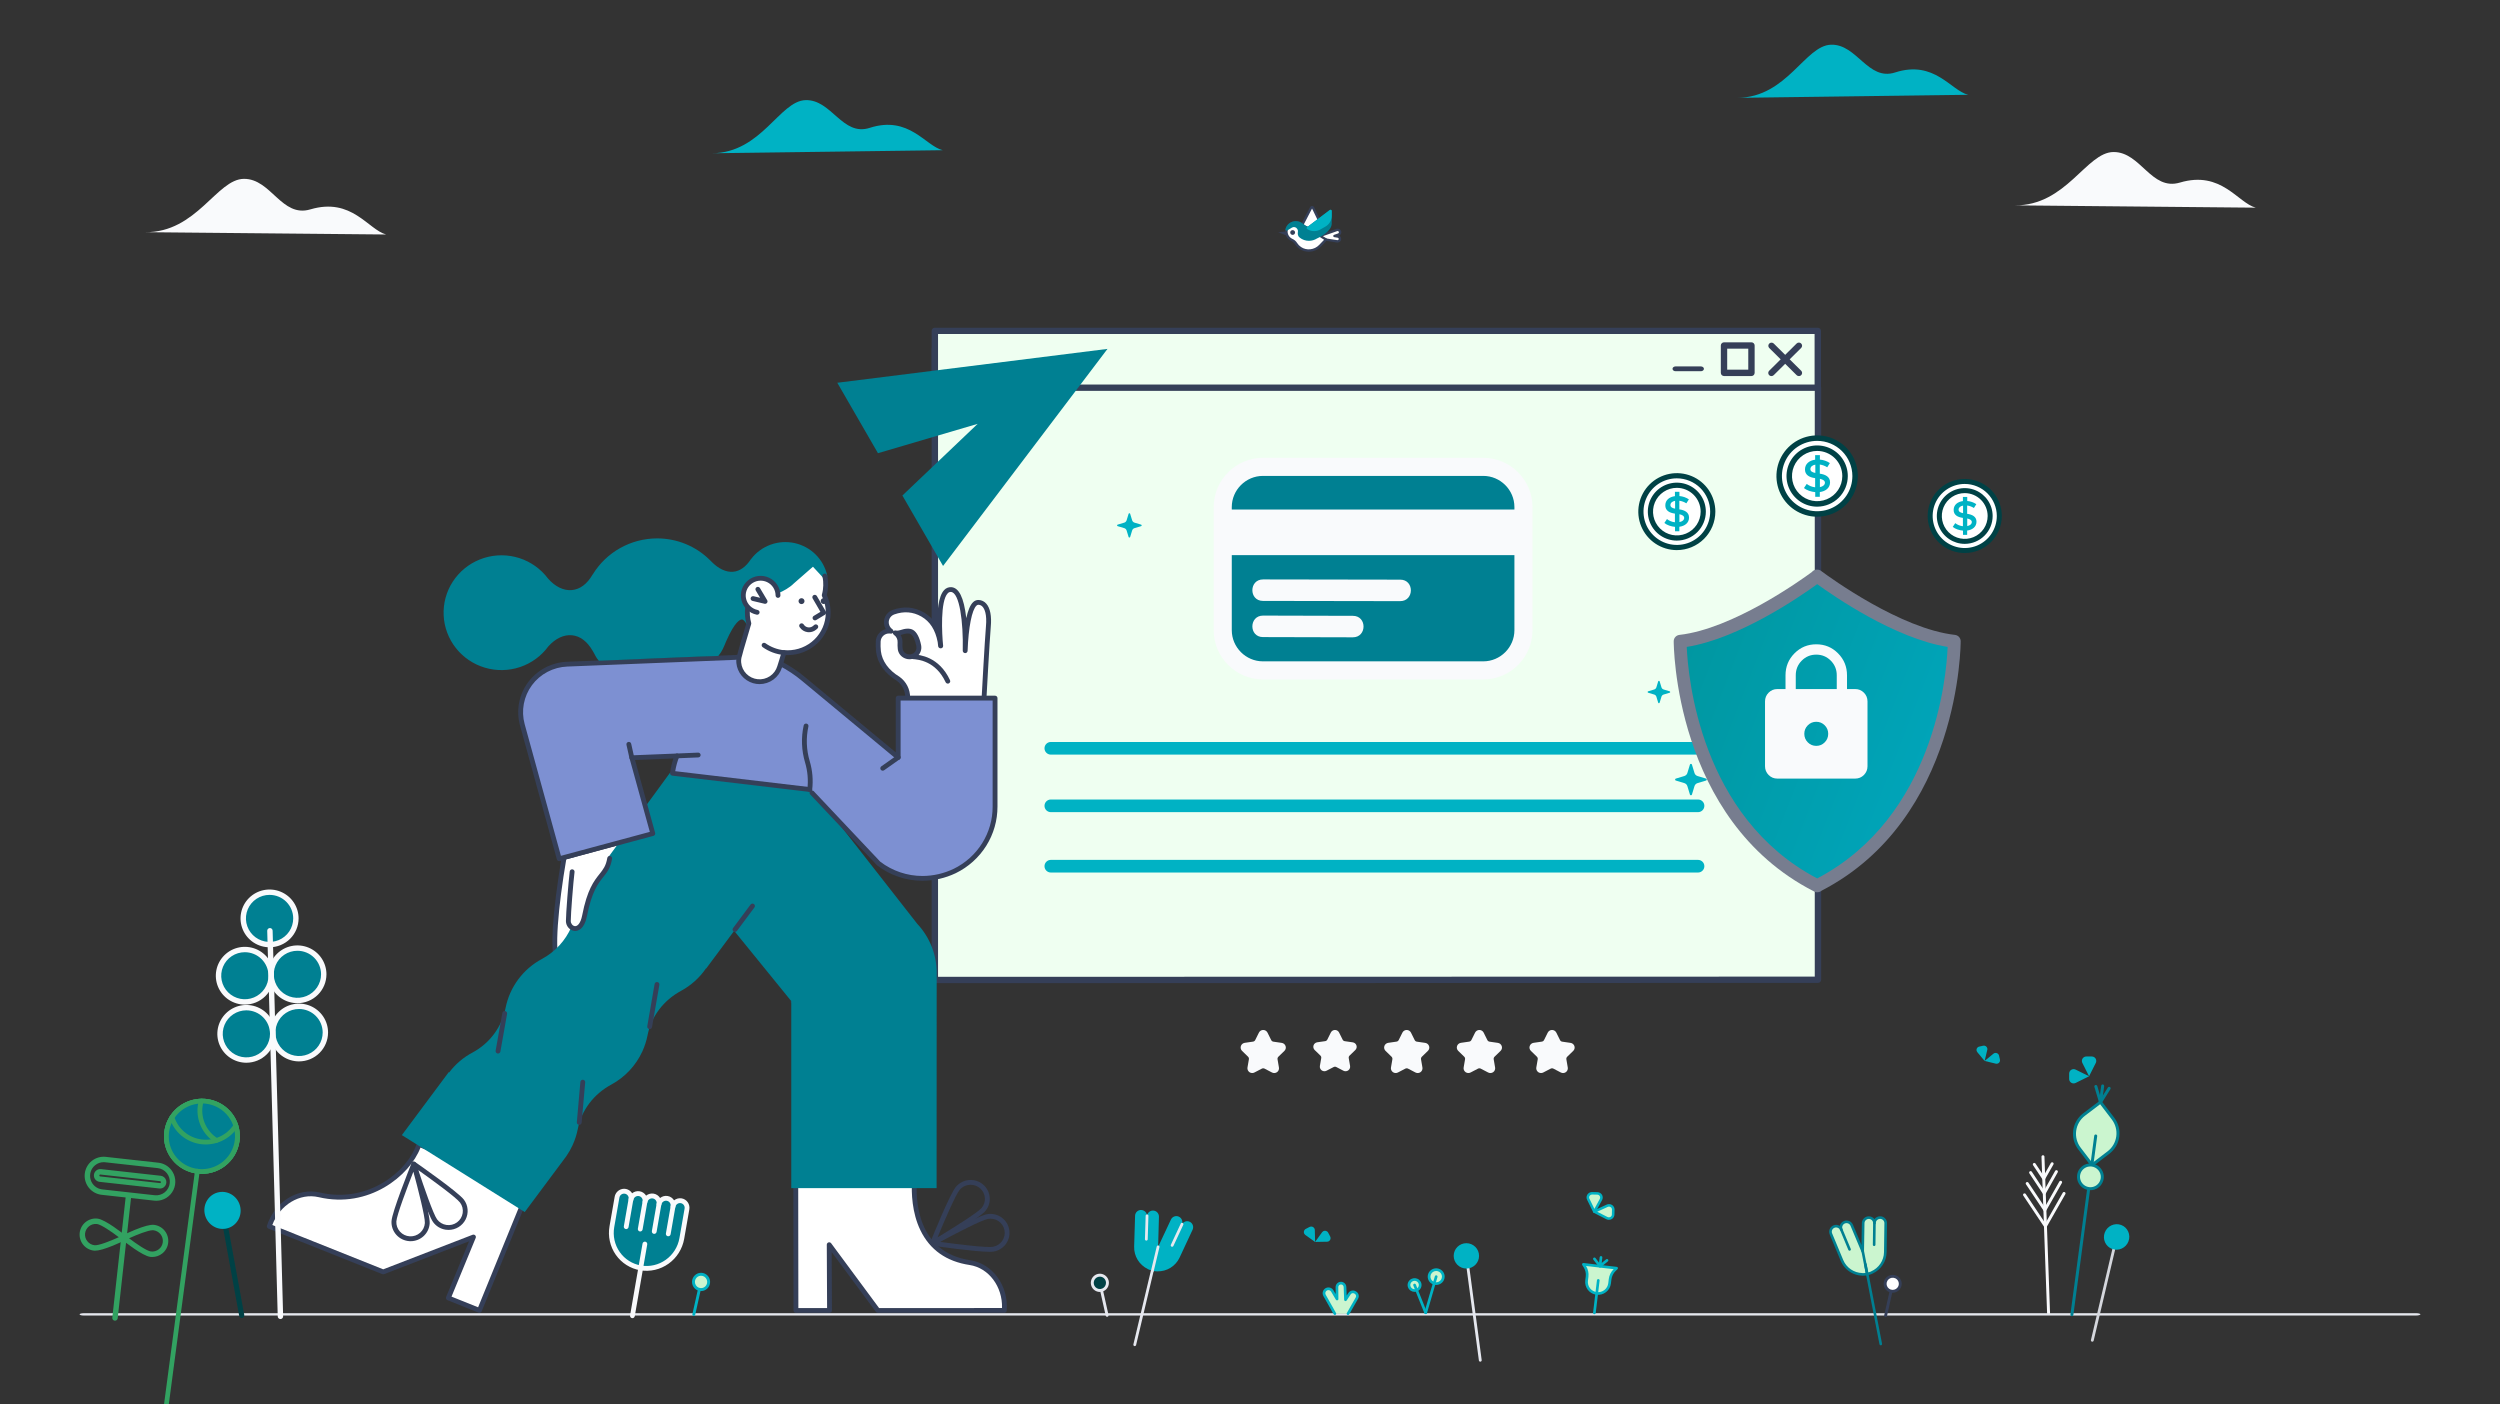 <svg fill="none" height="300" viewBox="0 0 534 300" width="534" xmlns="http://www.w3.org/2000/svg" xmlns:xlink="http://www.w3.org/1999/xlink"><rect x="0" y="0" width="534" height="300" fill="#333333" stroke="none"/><linearGradient id="a" gradientUnits="userSpaceOnUse" x1="416.016" x2="346.365" y1="187.631" y2="160.451"><stop offset="0" stop-color="#00a7be"/><stop offset="1" stop-color="#00969f"/></linearGradient><clipPath id="b"><path d="m0 0h534v300h-534z"/></clipPath><clipPath id="c"><path d="m259.244 97.788h68.1v47.342h-68.1z"/></clipPath><clipPath id="d"><path d="m0 0h74.785v74.785h-74.785z" transform="matrix(.866 -.5 .5 .866 162 74.392)"/></clipPath><clipPath id="e"><path d="m411.748 102.305h15.84v15.82h-15.84z"/></clipPath><clipPath id="f"><path d="m379.447 93h17.393v17.371h-17.393z"/></clipPath><clipPath id="g"><path d="m349.941 101.064h16.461v16.44h-16.461z"/></clipPath><g clip-path="url(#b)"><path d="m199.682 74.494v134.832l188.634-.047v-126.517" fill="#effff1"/><path d="m199.683 210c-.181 0-.355-.071-.483-.197-.128-.127-.2-.298-.2-.477v-134.832c0-.179.072-.35.2-.477.128-.127.302-.198.483-.198s.355.071.483.198c.128.126.2.298.2.477v134.157l187.268-.047v-125.842c0-.179.072-.35.2-.477.128-.127.302-.198.483-.198s.355.071.483.198c.128.126.2.298.2.477v126.517c0 .178-.072.35-.2.476-.128.127-.302.198-.483.198z" fill="#353f58"/><path d="m388.278 70.674h-188.596v12.135h188.596z" fill="#effff1"/><path d="m388.279 83.483h-188.596c-.181 0-.355-.071-.483-.197-.128-.127-.2-.298-.2-.477v-12.135c0-.179.072-.35.2-.477.128-.127.302-.198.483-.198h188.596c.181 0 .355.071.483.198.128.126.2.298.2.477v12.135c0 .179-.072.35-.2.477-.128.126-.302.197-.483.197zm-187.913-1.348h187.23v-10.787h-187.23z" fill="#353f58"/><path d="m384.244 80.334c-.09 0-.18-.017-.263-.051s-.158-.084-.222-.147l-5.861-5.814c-.121-.128-.188-.298-.185-.473.003-.176.075-.343.201-.467s.296-.194.474-.196.35.065.479.186l5.86 5.814c.096.094.16.215.187.345.026.131.012.266-.04.389s-.139.228-.251.302c-.113.074-.245.113-.38.113z" fill="#353f58"/><path d="m378.382 80.334c-.135 0-.267-.04-.379-.113-.112-.074-.2-.179-.252-.302-.051-.123-.065-.259-.039-.389s.091-.251.186-.345l5.861-5.814c.128-.127.302-.198.483-.199.181-0.0.355.07.483.196.129.126.201.297.201.476.001.179-.071.351-.198.477l-5.862 5.813c-.063.063-.138.113-.221.147-.084.034-.173.052-.263.052z" fill="#353f58"/><path d="m374.111 80.324h-5.863c-.18 0-.353-.071-.481-.199-.127-.127-.199-.3-.199-.479v-5.848c0-.18.072-.352.199-.479.128-.127.301-.199.481-.199h5.863c.181 0 .354.071.481.199.127.127.199.3.199.479v5.848c0 .18-.072.352-.199.479-.127.127-.3.199-.481.199zm-5.183-1.356h4.503v-4.492h-4.503z" fill="#353f58"/><path d="m363.305 79.295h-5.403c-.173 0-.339-.054-.461-.151s-.191-.227-.191-.364.069-.267.191-.364.288-.151.461-.151h5.403c.173 0 .339.054.461.151s.191.227.191.364-.069.267-.191.364-.288.151-.461.151z" fill="#353f58"/><path d="m362.7 161.187h-138.244c-.744 0-1.352-.608-1.352-1.351 0-.742.608-1.35 1.352-1.35h138.244c.744 0 1.352.608 1.352 1.35 0 .743-.608 1.351-1.352 1.351z" fill="#00b2c4"/><path d="m362.7 173.476h-138.244c-.744 0-1.352-.608-1.352-1.351 0-.742.608-1.35 1.352-1.35h138.244c.744 0 1.352.608 1.352 1.35 0 .743-.608 1.351-1.352 1.351z" fill="#00b2c4"/><path d="m362.7 186.373h-138.244c-.744 0-1.352-.608-1.352-1.35 0-.743.608-1.351 1.352-1.351h138.244c.744 0 1.352.608 1.352 1.351 0 .742-.608 1.35-1.352 1.35z" fill="#00b2c4"/><path d="m267.722 99.184h50.464c3.631 0 6.58 2.05 6.58 4.582v35.211c0 2.532-2.949 4.582-6.58 4.582h-50.464c-3.631 0-6.579-2.05-6.579-4.582v-35.211c0-2.532 2.948-4.582 6.579-4.582z" fill="#008092"/><g clip-path="url(#c)"><path d="m269.766 97.788h47.056c5.791 0 10.522 4.732 10.522 10.525v26.292c0 5.792-4.731 10.525-10.522 10.525h-47.056c-5.791 0-10.522-4.733-10.522-10.525v-26.292c0-5.793 4.731-10.525 10.522-10.525zm19.196 38.343-19.194-.049c-3.035-.008-3.006-4.598.029-4.591l19.194.051c3.035.008 3.005 4.598-.029 4.589zm10.11-7.726-29.304-.049c-3.035-.006-3.006-4.596.029-4.591l29.304.05c3.035.005 3.006 4.596-.029 4.59zm24.408-9.823h-60.372v16.023c0 3.658 3 6.66 6.658 6.66h47.056c3.658 0 6.658-3.002 6.658-6.66zm-60.372-9.75h60.372v-.519c0-3.659-3.001-6.66-6.658-6.66h-47.056c-3.658 0-6.658 3.001-6.658 6.66z" fill="#f9fafc"/></g><path d="m241.401 109.746.424 1.39c.074.241.266.43.51.503l1.404.421c.091.027.143.123.116.213-.017.055-.061.098-.116.115l-1.404.42c-.244.073-.436.262-.51.503l-.424 1.39c-.027.09-.123.143-.215.116-.057-.017-.101-.06-.117-.116l-.426-1.39c-.073-.241-.264-.43-.508-.503l-1.404-.42c-.092-.028-.144-.123-.116-.214.017-.055.06-.098.116-.114l1.404-.421c.244-.073.435-.262.508-.503l.426-1.39c.027-.09.123-.142.215-.116.056.017.1.06.117.116z" fill="#00b2c4"/><g clip-path="url(#d)"><path d="m201.437 120.887-8.686-15.045 16.078-15.309-21.297 6.269-8.686-15.044 57.711-7.233z" fill="#008092"/></g><path d="m437.576 280.884c-.081 0-.16-.031-.219-.087s-.093-.133-.096-.214l-1.2-33.505c-.003-.083.027-.163.084-.223.057-.061.136-.097.22-.099.083-.003.165.027.226.083s.097.134.1.217l1.2 33.505c.002.041-.005.082-.019.12-.015.039-.037.074-.065.104s-.062.054-.1.071c-.037.017-.078.026-.119.028z" fill="#f9fafc"/><path d="m436.541 252.048c-.052 0-.103-.013-.149-.037s-.085-.06-.114-.103l-2.015-3.024c-.046-.069-.062-.153-.046-.234.017-.081.066-.152.136-.198.07-.045.155-.061.237-.045.082.017.153.065.199.134l1.731 2.597 1.542-2.716c.02-.036.047-.068.08-.094s.07-.045.11-.056c.04-.012.082-.015.124-.01.041.004.081.017.118.037.036.021.068.048.094.08.025.033.044.07.055.11.011.039.014.081.009.122s-.019.08-.04.116l-1.796 3.162c-.026.047-.064.086-.111.114-.046.028-.098.043-.153.045z" fill="#f9fafc"/><path d="m436.65 255.183c-.053 0-.104-.013-.151-.037-.046-.025-.085-.061-.113-.104l-2.912-4.412c-.023-.034-.039-.073-.047-.113-.007-.04-.007-.082.002-.122.008-.04.024-.078.048-.112.023-.034.053-.063.088-.085s.074-.038.114-.045c.041-.008.083-.007.124.001.04.009.079.025.113.048.034.024.063.053.086.088l2.626 3.979 2.343-4.158c.019-.037.046-.07.078-.097.033-.026.07-.046.111-.058.04-.012.083-.016.125-.012.042.005.082.017.119.038.037.02.07.048.096.08.025.033.044.071.055.111.011.041.014.083.008.124-.006.042-.02.081-.042.117l-2.596 4.61c-.027.047-.065.086-.111.114-.047.028-.099.044-.154.046z" fill="#f9fafc"/><path d="m436.783 258.765c-.052 0-.103-.013-.149-.038-.046-.024-.085-.059-.114-.102l-3.778-5.669c-.044-.068-.059-.152-.042-.232.018-.08.066-.15.135-.195s.153-.061.235-.045c.081.016.152.062.199.13l3.493 5.241 3.11-5.475c.02-.036.047-.068.079-.094.033-.026.07-.045.11-.057.04-.011.082-.014.124-.01.041.005.081.018.118.038.036.02.068.047.094.08.026.032.044.07.056.109.011.04.013.082.008.123s-.019.08-.04.116l-3.363 5.921c-.026.046-.064.085-.111.113-.046.028-.098.044-.152.045z" fill="#f9fafc"/><path d="m436.904 262.215c-.052 0-.103-.013-.149-.037s-.085-.06-.114-.103l-4.463-6.692c-.024-.034-.04-.073-.049-.113-.008-.04-.008-.082 0-.123.008-.04.024-.079.048-.113.023-.035.053-.064.088-.087.035-.022.074-.038.115-.046.041-.007.083-.007.124.002s.08.025.114.049c.035.023.064.054.086.088l4.179 6.266 3.725-6.546c.041-.072.11-.125.19-.147.081-.022.167-.012.24.028.073.041.126.108.149.188.022.079.012.165-.029.237l-3.979 6.991c-.026.046-.065.085-.111.113s-.099.043-.153.045c-.004 0-.007 0-.011 0z" fill="#f9fafc"/><path d="m516.028 281h-498.057c-.572 0-.972-.105-.972-.251 0-.147.4-.251.972-.251h498.057c.572 0 .972.104.972.251 0 .146-.514.251-.972.251z" fill="#e6e8ef"/><path d="m450.357 246.193-3.496 2.656-2.676-3.499c-.416-.542-.721-1.16-.898-1.819-.177-.658-.223-1.345-.134-2.02.089-.676.31-1.326.652-1.915.341-.589.795-1.104 1.337-1.517l.013-.01 3.495-2.655 2.676 3.498c.416.542.721 1.16.899 1.819.177.659.222 1.345.133 2.02-.088.676-.31 1.326-.651 1.915s-.796 1.105-1.337 1.518z" fill="#cbf5cf"/><path d="m446.897 249.166c-.055.006-.11-.002-.161-.024s-.096-.056-.129-.1l-2.677-3.498c-.892-1.163-1.286-2.629-1.095-4.076.19-1.448.95-2.759 2.111-3.644l.013-.01 3.496-2.655c.067-.051.153-.074.237-.062.084.011.16.056.212.123l2.676 3.498c.892 1.163 1.286 2.629 1.096 4.077-.191 1.447-.95 2.758-2.112 3.643l-.013.01-3.495 2.655c-.046.035-.101.057-.159.063zm1.693-13.305-3.252 2.47c-.509.388-.936.871-1.256 1.424-.321.553-.528 1.163-.612 1.797-.083.634-.041 1.279.125 1.897.167.619.453 1.199.844 1.708l2.481 3.243 3.254-2.471c1.027-.782 1.698-1.941 1.866-3.221.168-1.279-.18-2.575-.968-3.603z" fill="#008092"/><path d="m442.589 281.137c-.026.003-.052.002-.078-.001-.042-.006-.082-.02-.118-.041-.037-.021-.068-.049-.094-.083-.025-.033-.044-.071-.055-.112-.011-.04-.013-.082-.008-.124l5.092-38.178c.012-.084.056-.16.123-.212.067-.051.153-.073.237-.062.084.012.16.056.211.124.052.067.075.152.063.236l-5.092 38.178c-.009.071-.042.136-.093.186s-.117.081-.188.089z" fill="#008092"/><path d="m448.705 235.737c-.026.003-.053.003-.079-.001-.041-.006-.082-.019-.118-.041-.036-.021-.068-.049-.094-.082-.025-.034-.044-.072-.055-.112-.011-.041-.013-.083-.008-.125l.462-3.464c.012-.084.056-.16.123-.211.068-.051.153-.074.237-.062.084.011.16.056.212.123.052.068.074.153.063.237l-.462 3.464c-.01.07-.042.136-.093.185-.051.05-.117.081-.188.089z" fill="#008092"/><path d="m448.701 235.738c-.074.008-.149-.01-.212-.052-.063-.041-.109-.104-.13-.176l-.992-3.347c-.013-.041-.017-.083-.013-.125.004-.043.016-.084.036-.121s.047-.07.08-.097.071-.047.112-.058c.04-.012.083-.016.125-.011.042.004.083.018.12.038.038.021.07.049.097.082.026.033.045.072.057.112l.991 3.348c.014.045.017.092.01.138s-.024.09-.05.129-.06.071-.099.096c-.04.024-.085.039-.132.044z" fill="#008092"/><path d="m448.705 235.737c-.06.007-.12-.004-.175-.03-.054-.026-.1-.067-.132-.118s-.05-.109-.05-.17c0-.06.017-.118.049-.169l1.851-2.963c.046-.069.117-.117.199-.134.081-.017.166-.002.236.042.071.044.122.114.142.194.02.081.008.166-.033.237l-1.851 2.963c-.025.041-.06.076-.101.101-.041.026-.087.042-.135.047z" fill="#008092"/><path d="m446.798 253.893c1.396-.153 2.398-1.407 2.238-2.8-.159-1.392-1.42-2.397-2.816-2.244-1.395.153-2.397 1.407-2.238 2.799.16 1.393 1.42 2.398 2.816 2.245z" fill="#cbf5cf"/><path d="m446.834 254.211c-.563.061-1.132-.045-1.636-.305-.504-.261-.919-.664-1.194-1.16-.275-.495-.396-1.06-.35-1.623.047-.562.26-1.098.613-1.539.352-.441.828-.767 1.368-.937.539-.17 1.118-.177 1.662-.019.545.158 1.031.473 1.397.906.366.432.596.963.66 1.525.085.752-.132 1.507-.605 2.098-.472.591-1.161.97-1.915 1.054zm-.578-5.044c-.437.048-.849.224-1.184.506-.336.282-.579.658-.7 1.079s-.114.869.02 1.287.389.788.733 1.062c.345.274.762.441 1.2.479s.877-.055 1.262-.266c.384-.211.697-.531.898-.92s.282-.83.232-1.266c-.068-.584-.365-1.118-.826-1.486s-1.049-.539-1.635-.475z" fill="#008092"/><path d="m210.196 148.976s.655-12.089.914-15.115c.328-3.489-.673-5.147-2.104-5.199-2.449-.102-2.794 8.943-2.846 10.328.035-1.556.173-12.893-3.018-13.064-3.501-.188-2.207 12.055-2.207 12.055-.013-.001-.026-.007-.035-.017-.017-.303-.052-.606-.103-.906-.552-2.89-1.863-4.736-3.742-5.814-1.742-.991-3.812-1.333-6.192-.496-.288.101-.553.257-.78.459-.227.203-.412.447-.543.721-.131.273-.207.569-.223.872-.015.302.029.604.132.89.165.463.473.864.88 1.145-.097-.021-.195-.032-.294-.034-.614-.032-1.217.178-1.676.585s-.737.977-.773 1.587c-.035.718-.018 1.438.052 2.154.276 2.291 1.725 4.36 4.191 5.848.646.458 1.17 1.064 1.527 1.767.358.703.538 1.481.525 2.268m-1.466-13.918c1.035-.359 1.828-.394 2.346-.103.655.376 1.19 1.436 1.483 2.941.077.38.039.774-.108 1.132-.147.359-.398.667-.72.886-.29.198-.627.318-.977.348-.351.03-.704-.031-1.023-.177-.311-.133-.58-.346-.78-.616-.201-.271-.324-.589-.359-.923-.047-.455-.058-.912-.034-1.368.023-.398-.058-.794-.237-1.151-.178-.357-.447-.662-.781-.884.397.082.809.053 1.19-.085z" fill="#fff"/><path d="m193.884 149.524h-.003c-.068-.001-.135-.014-.198-.04-.062-.026-.119-.064-.167-.112s-.086-.105-.111-.167c-.026-.063-.039-.129-.039-.197.01-.702-.15-1.396-.468-2.024-.317-.627-.782-1.17-1.355-1.583-2.551-1.545-4.119-3.751-4.415-6.213-.073-.744-.092-1.492-.055-2.238.033-.598.258-1.171.642-1.634.383-.464.906-.794 1.492-.943-.097-.162-.178-.333-.242-.511-.249-.704-.207-1.477.117-2.151.324-.673.902-1.193 1.611-1.445 2.331-.821 4.559-.641 6.622.534 1.209.694 2.201 1.708 2.864 2.927-.033-2.887.222-6.366 1.5-7.699.188-.206.419-.368.678-.474.258-.106.537-.154.816-.139 1.653.088 2.701 2.203 3.204 6.465.007.054.013.108.019.163.335-1.533.809-2.825 1.483-3.442.151-.15.331-.266.529-.344.198-.077.41-.114.623-.107.314.012.622.088.904.224.283.136.533.329.736.567.842.95 1.173 2.667.957 4.967-.255 2.98-.906 14.975-.913 15.096-.003.068-.019.134-.048.196-.029.061-.07.116-.121.162s-.11.081-.174.103c-.065.023-.133.033-.201.029-.069-.003-.136-.02-.197-.05-.062-.029-.117-.071-.162-.121-.046-.051-.081-.11-.103-.174s-.031-.132-.027-.2c.007-.121.659-12.132.915-15.131.252-2.68-.333-3.782-.703-4.2-.11-.134-.248-.242-.404-.319-.155-.076-.326-.118-.5-.124-.077 0-.153.015-.224.046-.07.031-.133.076-.184.133-.984.901-1.713 4.601-1.902 9.656-.004.136-.062.265-.162.358s-.233.143-.37.139c-.138-.004-.268-.062-.362-.161s-.145-.231-.141-.367c.137-6.157-.688-12.441-2.528-12.54-.13-.007-.26.016-.379.067-.12.052-.226.13-.309.229-1.595 1.662-1.246 8.644-.977 11.193.007.072 0 .144-.023.212-.022.069-.059.132-.107.185-.052.051-.113.092-.18.12-.068.028-.14.042-.213.042s-.145-.014-.213-.041c-.067-.028-.129-.068-.18-.12-.09-.089-.143-.207-.15-.333-.016-.285-.049-.569-.097-.85-.498-2.606-1.64-4.394-3.491-5.454-1.788-1.018-3.726-1.172-5.76-.456-.224.077-.431.197-.608.355-.177.157-.321.347-.423.56-.103.213-.161.443-.173.679-.011.235.025.47.106.692.129.362.369.675.687.895.067.046.123.108.161.18.039.072.059.152.061.234.061-.066.14-.115.226-.141.087-.027.179-.03.268-.011.302.062.615.037.904-.069 1.184-.41 2.117-.432 2.771-.065.797.457 1.412 1.625 1.736 3.29.089.454.049.922-.114 1.355-.163.432-.443.812-.81 1.097-.367.284-.805.463-1.268.517-.462.054-.931-.02-1.354-.214-.392-.171-.732-.442-.986-.785-.253-.343-.411-.746-.457-1.169-.049-.478-.061-.959-.037-1.439.021-.311-.042-.622-.181-.902-.14-.28-.35-.518-.612-.692-.068-.046-.125-.108-.164-.181-.039-.072-.06-.153-.061-.235-.06.064-.136.112-.22.139s-.174.032-.261.015c-.072-.014-.146-.022-.22-.025-.478-.027-.947.136-1.304.452s-.573.76-.6 1.235c-.034.691-.018 1.385.05 2.074.258 2.14 1.659 4.083 3.945 5.462.013.008.025.016.038.025.711.507 1.288 1.176 1.682 1.951s.594 1.633.581 2.501c0 .136-.055.266-.152.361-.097.096-.228.15-.365.15zm-1.514-13.881c.291.482.428 1.04.392 1.601-.021.424-.01.85.032 1.273.024.245.114.48.261.68.147.199.345.356.574.453.239.11.502.157.764.135s.514-.111.731-.258c.239-.163.425-.391.535-.658.109-.266.137-.558.08-.84-.258-1.331-.72-2.301-1.234-2.596-.369-.207-1.051-.157-1.916.143h-.001c-.073.026-.146.048-.219.067z" fill="#353f58"/><path d="m89.511 244.441c-1.983 6.156-10.796 13.252-21.333 10.773-4.674-1.094-9.192 2.172-10.658 6.737l24.334 9.729 19.281-7.455-5.364 13.013 6.64 2.667 10.606-25.991z" fill="#fff"/><path d="m102.409 280.418c-.067 0-.133-.012-.194-.037l-6.64-2.668c-.063-.025-.12-.063-.169-.11-.048-.047-.087-.104-.113-.166s-.04-.129-.041-.196c-0-.068.013-.135.038-.197l4.908-11.907-18.158 7.022c-.123.048-.259.047-.382-.002l-24.334-9.729c-.121-.049-.22-.141-.275-.258s-.064-.251-.025-.375c1.628-5.069 6.578-8.179 11.27-7.08 10.391 2.445 18.848-4.615 20.722-10.43.022-.067.057-.129.104-.182s.105-.096.169-.126.135-.047.206-.048c.071-.002.142.011.208.037l23.506 9.473c.127.051.228.15.282.275.053.125.054.266.003.392l-10.606 25.991c-.039.095-.105.176-.191.233-.085.058-.186.088-.289.088zm-5.965-3.462 5.679 2.281 10.219-25.04-22.523-9.077c-2.313 6.075-11.079 13.108-21.762 10.593-4.03-.944-8.288 1.65-9.89 5.944l23.689 9.472 19.089-7.382c.094-.036.197-.044.296-.023s.19.07.261.141c.071.072.119.163.138.261.02.098.01.2-.028.293z" fill="#353f58"/><path d="m170.015 279.922-.035-28.043 25.369-.085c-.483 6.446 1.121 16.296 11.831 17.903 4.743.718 7.709 5.42 7.347 10.208l-27.007.017-10.4-14.055.069 14.055z" fill="#fff"/><path d="m187.518 280.435c-.082 0-.162-.019-.234-.055-.073-.037-.136-.09-.184-.155l-9.457-12.782.062 12.476c0 .068-.013.135-.039.197-.026.063-.064.12-.112.168s-.105.086-.168.112-.131.039-.199.039h-7.174c-.137 0-.269-.054-.366-.15-.097-.097-.152-.227-.152-.363l-.034-28.043c0-.136.054-.266.151-.362s.228-.15.365-.151l25.368-.085c.071.001.142.016.207.044s.124.068.173.119c.049.052.086.113.11.18.024.066.033.137.028.208-.349 4.652.064 15.657 11.392 17.357 4.768.722 8.187 5.446 7.785 10.754-.009.129-.068.25-.164.338-.095.088-.221.137-.351.137zm-16.988-1.026h6.138l-.067-13.54c0-.108.034-.214.098-.302s.154-.154.258-.188c.103-.034.215-.034.319-.001.105.033.195.098.26.185l10.244 13.846 26.254-.017c.134-4.581-2.839-8.569-6.933-9.189-4.943-.742-8.477-3.239-10.501-7.422-1.813-3.744-1.938-7.976-1.804-10.473l-24.299.082z" fill="#353f58"/><path d="m120.497 183.148c-.775 4.473-3.734 22.971-.551 23.076l17.275-27.642z" fill="#fff"/><path d="m119.948 206.737h-.018c-.199-.008-.393-.06-.569-.152-.177-.092-.33-.222-.45-.38-.367-.446-1.482-1.803-.576-11.151.498-5.143 1.391-10.48 1.653-11.993.017-.096.061-.185.127-.257s.151-.125.246-.15l16.724-4.567c.1-.027.206-.024.305.009.098.034.184.096.247.178.062.083.098.182.102.285.005.103-.022.205-.077.293l-17.275 27.643c-.046.074-.111.135-.188.178-.077.042-.163.064-.251.064zm1.005-23.181c-1.668 9.737-2.69 20.236-1.24 22.001.009.01.017.02.025.029l16.349-26.162z" fill="#353f58"/><path d="m169.208 213.662-.388.34 5.243 5.865.387-.34z" fill="#353f58"/><path d="m195.917 197.316-22.433-28.676-30.329-3.631-5.323 7.284c.069.076 1.358 4.472 1.39 5.271.02.503-7.016 2.447-7.036 2.453l-2.323 3.177c.013.036.023.072.03.109.215 1.152-.611 2.667-1.274 3.378-2.559 3.486-3.601 8.03-3.627 8.184-.249 1.481-.975 3.947-2.938 3.119-1.265 2.926-3.49 5.341-6.313 6.855-1.985 1.067-3.708 2.555-5.047 4.358-1.338 1.803-2.259 3.877-2.697 6.073-.39 2.002-1.221 3.894-2.435 5.54-1.213 1.647-2.779 3.007-4.584 3.984-1.978 1.037-3.698 2.497-5.036 4.275l-.086-.069-10.02 13.457 26.248 16.433 8.227-11.046c.241-.291.448-.582.672-.907.504-.73.943-1.502 1.311-2.308.51-1.109.887-2.274 1.121-3.471.793-4.07 3.466-7.49 7.123-9.473 2.934-1.582 5.27-4.067 6.657-7.079.51-1.109.886-2.274 1.121-3.471.793-4.07 3.466-7.49 7.122-9.473 2.15-1.161 3.989-2.814 5.364-4.822l.034.034 5.985-8.049 12.192 15.008v39.944h31.043l.018-45.98c.001-3.889-1.484-7.634-4.157-10.481z" fill="#008092"/><path d="m123.725 240.269c-.015 0-.03-.001-.046-.002-.136-.012-.263-.077-.351-.181s-.131-.239-.119-.375l.759-8.618c.013-.134.079-.258.184-.344.105-.087.24-.128.376-.117.135.012.261.076.349.179s.132.237.122.371l-.759 8.618c-.011.128-.071.247-.166.334s-.22.135-.349.135z" fill="#353f58"/><path d="m106.375 225.034c-.03 0-.06-.003-.09-.008-.135-.024-.255-.1-.334-.211-.079-.112-.11-.25-.086-.383l1.432-8.054c.024-.134.1-.253.212-.331.113-.078.252-.108.387-.085.135.024.255.099.334.211.078.111.109.249.086.383l-1.432 8.054c-.021.118-.083.226-.176.303-.093.078-.211.12-.333.121z" fill="#353f58"/><path d="m138.762 219.818c-.075.001-.15-.016-.218-.047-.069-.032-.129-.078-.178-.135s-.084-.124-.104-.196-.023-.148-.01-.222l1.569-9.028c.011-.067.035-.132.07-.19.036-.058.084-.108.139-.148.056-.04.119-.068.186-.083.067-.016.137-.017.204-.006.068.012.133.036.19.073.058.037.108.084.147.14.04.056.067.119.081.186.015.066.015.135.003.202l-1.57 9.028c-.02.12-.083.228-.176.305-.093.078-.211.121-.333.121z" fill="#353f58"/><path d="m156.992 199.06c-.096 0-.19-.027-.271-.077-.082-.049-.148-.121-.191-.205-.043-.085-.062-.18-.054-.275.009-.094.043-.185.1-.261l3.742-5.027c.082-.11.204-.183.339-.203.068-.01.136-.007.202.009.066.017.128.046.183.086.054.04.101.09.136.148.035.057.058.121.068.188s.007.134-.009.2c-.017.065-.046.127-.086.181l-3.743 5.027c-.048.065-.11.117-.183.154-.072.036-.152.055-.233.055z" fill="#353f58"/><path d="m211.379 267.381c-3.13 0-11.246-1.169-12.263-1.316-.107-.016-.207-.065-.285-.139-.077-.075-.13-.172-.149-.277-.019-.106-.005-.215.042-.312.046-.097.122-.177.217-.229 1.007-.551 9.898-5.401 11.876-5.756.528-.095 1.07-.086 1.595.027.524.113 1.021.327 1.463.63.441.303.817.69 1.108 1.137.29.448.489.948.584 1.471.096.524.087 1.061-.027 1.581-.114.521-.33 1.013-.636 1.451-.306.437-.695.81-1.147 1.098-.451.288-.955.485-1.483.58-.297.043-.596.061-.895.054zm-10.574-2.115c3.674.506 9.976 1.285 11.284 1.051.396-.069.775-.215 1.114-.43.339-.214.632-.493.862-.82s.392-.696.478-1.086c.086-.389.093-.792.021-1.184-.072-.393-.221-.767-.439-1.102s-.5-.624-.832-.85c-.331-.227-.703-.386-1.097-.469-.393-.083-.799-.088-1.194-.015-1.32.236-6.94 3.156-10.197 4.905z" fill="#353f58"/><path d="m199.191 266.07c-.084 0-.167-.021-.242-.06s-.139-.096-.186-.166c-.047-.069-.077-.149-.086-.232s.002-.168.034-.245c.426-1.061 4.203-10.406 5.511-11.91.526-.61 1.222-1.052 2.001-1.269s1.606-.2 2.375.049 1.446.719 1.946 1.35c.499.631.798 1.395.859 2.195.043.528-.02 1.058-.186 1.561s-.431.968-.78 1.368c-1.292 1.501-9.991 6.697-10.979 7.285-.08.048-.173.074-.267.074zm8.148-13.002c-.443 0-.88.094-1.283.277-.403.182-.761.449-1.05.782-.871 1.001-3.351 6.791-4.752 10.191 3.163-1.917 8.537-5.273 9.396-6.273l.002-.002c.26-.298.457-.645.581-1.019.123-.375.17-.77.138-1.163-.056-.759-.4-1.469-.962-1.987-.563-.518-1.302-.806-2.07-.806z" fill="#353f58"/><path d="m173.444 169.348 14.234 15.092c2.687 2.059 5.986 3.178 9.382 3.181 2.378-.008 4.723-.546 6.864-1.573 2.594-1.263 4.777-3.223 6.302-5.657s2.329-5.243 2.321-8.108v-23.17h-20.696v12.688l-20.265-16.811c-1.488-1.245-3.113-2.322-4.842-3.21l-8.862-1.426c-.319.034-.636.062-.954.075l-35.785 1.434c-1.555.062-3.075.471-4.448 1.195-1.373.725-2.563 1.747-3.483 2.991s-1.545 2.677-1.829 4.194c-.284 1.516-.22 3.076.188 4.564l7.882 28.624 19.988-5.386-4.467-16.193 9.63-.389c-.479 1.189-.8 2.435-.955 3.706l29.318 3.472" fill="#7d90d2"/><g fill="#353f58"><path d="m197.058 188.134c-3.511.004-6.924-1.153-9.697-3.287-.023-.017-.044-.036-.063-.057l-14.234-15.092c-.068-.071-.113-.161-.131-.257-.018-.097-.008-.197.03-.288-.02 0-.04-.001-.059-.003l-29.319-3.471c-.067-.008-.133-.029-.192-.063-.059-.033-.111-.077-.153-.13s-.073-.114-.092-.179c-.018-.065-.023-.133-.015-.2.129-1.055.369-2.094.714-3.1l-8.205.331 4.296 15.572c.018.065.022.133.014.2-.009.067-.03.131-.064.19-.034.058-.079.11-.133.151s-.115.071-.181.089l-19.988 5.386c-.132.036-.273.018-.392-.049-.119-.068-.206-.179-.243-.311l-7.881-28.624c-.428-1.563-.496-3.201-.198-4.793.298-1.593.955-3.098 1.921-4.404.965-1.306 2.216-2.379 3.658-3.14 1.441-.761 3.038-1.19 4.67-1.255l35.784-1.434c.272-.011.563-.034.918-.073.047-.005.093-.004.14.004l8.861 1.426c.053.008.104.025.152.049 1.764.906 3.421 2.004 4.94 3.275l19.416 16.106v-11.59c0-.136.054-.266.151-.363.097-.096.229-.15.366-.15h20.696c.137 0 .268.054.365.15.097.097.152.227.152.363v23.17c.008 2.96-.823 5.863-2.398 8.378-1.576 2.515-3.832 4.541-6.512 5.846-2.213 1.059-4.637 1.615-7.094 1.627zm-9.034-4.075c2.588 1.98 5.765 3.052 9.034 3.049 2.3-.011 4.568-.531 6.639-1.522 2.506-1.221 4.616-3.116 6.089-5.468 1.472-2.352 2.249-5.067 2.241-7.835v-22.657h-19.66v12.175c0 .097-.028.193-.081.275s-.129.148-.218.189c-.089.042-.188.057-.286.044-.097-.012-.189-.052-.265-.115l-20.265-16.81c-1.439-1.203-3.006-2.246-4.674-3.111l-8.713-1.402c-.347.037-.641.059-.918.07l-35.786 1.435c-1.476.058-2.92.447-4.224 1.135-1.305.689-2.436 1.66-3.31 2.841-.873 1.182-1.467 2.543-1.737 3.984-.27 1.44-.209 2.923.178 4.336l7.746 28.13 18.989-5.117-4.33-15.697c-.021-.075-.024-.153-.01-.229s.045-.148.091-.21.105-.114.174-.15.145-.057.223-.06l9.63-.389c.086-.003.172.015.249.053.078.038.144.094.194.164s.081.151.092.236c.01.085-.002.171-.034.251-.398.987-.683 2.017-.85 3.067l28.794 3.41c.079.009.155.036.222.08.067.043.123.101.163.169s.064.145.07.223c.006.079-.007.158-.037.232.07 0 .14.014.205.042.064.028.123.069.171.12z"/><path d="m202.455 146.018c-.098 0-.195-.028-.279-.081-.083-.053-.149-.128-.191-.217-2.104-4.518-5.769-4.833-6.973-4.936-.137-.012-.263-.077-.352-.181-.088-.105-.131-.239-.119-.375.012-.135.078-.261.183-.348.105-.088.24-.13.377-.119 1.352.117 5.467.47 7.824 5.529.036.078.052.164.046.25s-.033.169-.08.241c-.047.073-.111.133-.187.174s-.162.063-.249.063z"/><path d="m87.699 265.119c-.073 0-.145-.002-.219-.006-1.081-.06-2.094-.543-2.817-1.343-.722-.8-1.095-1.852-1.037-2.924.105-1.976 3.852-11.329 4.279-12.389.04-.1.111-.184.202-.242.091-.058.199-.086.307-.08s.212.045.296.113c.084.067.145.159.174.262.308 1.101 3.003 10.808 2.898 12.784-.059 1.034-.515 2.007-1.274 2.718-.759.712-1.765 1.108-2.81 1.107zm-3.037-4.219c-.043.799.236 1.582.775 2.178s1.294.956 2.099 1.001c.806.045 1.597-.229 2.199-.761s.968-1.28 1.016-2.078c.07-1.318-1.492-7.418-2.453-10.968-1.345 3.422-3.566 9.311-3.636 10.628z"/><path d="m95.818 262.71c-.211 0-.421-.016-.629-.047-.53-.079-1.038-.262-1.496-.537-.458-.276-.856-.639-1.17-1.069-1.19-1.6-4.28-11.183-4.629-12.271-.033-.103-.032-.213.001-.315.034-.102.099-.191.186-.254.087-.064.193-.098.301-.1.108-.001.214.032.303.094.941.656 9.227 6.455 10.414 8.049.446.602.716 1.316.778 2.061.063.746-.084 1.494-.424 2.161-.34.668-.859 1.23-1.501 1.623s-1.381.603-2.135.605zm-6.46-12.767c1.151 3.492 3.206 9.443 3.998 10.506l.002.003c.237.32.535.59.877.796.342.205.722.342 1.118.401.396.06.799.042 1.188-.054.388-.095.754-.266 1.076-.501.323-.235.597-.532.804-.872s.346-.717.406-1.11c.061-.392.043-.792-.053-1.177-.096-.385-.269-.747-.507-1.065-.793-1.064-5.898-4.791-8.909-6.927z"/><path d="m172.965 169.153c-.021 0-.041-.001-.062-.003-.067-.008-.132-.029-.192-.062-.059-.033-.111-.077-.153-.13-.042-.052-.074-.113-.092-.178-.019-.065-.024-.133-.016-.199.23-1.912.065-3.849-.483-5.695-.773-2.577-.877-5.306-.302-7.933.03-.133.111-.249.227-.322.058-.036.121-.061.188-.072.067-.012.136-.011.202.004.067.015.129.042.185.081.056.038.103.087.14.144.036.057.061.12.073.187.012.066.01.134-.005.2-.537 2.458-.439 5.011.285 7.422.587 1.979.763 4.056.517 6.104-.015.125-.075.239-.17.323-.094.083-.216.129-.342.129z"/><path d="m188.553 164.622c-.11 0-.217-.035-.305-.099-.089-.064-.155-.154-.188-.258-.034-.103-.033-.215.002-.318.034-.103.101-.193.19-.256l3.294-2.325c.056-.041.118-.069.185-.085s.136-.019.203-.008c.068.011.133.035.191.071.058.035.109.082.149.138.039.055.068.118.083.184s.017.135.005.202-.037.131-.074.188-.085.107-.142.145l-3.294 2.326c-.087.062-.192.095-.299.095z"/><path d="m144.608 161.972c-.137.003-.27-.049-.369-.143s-.156-.224-.159-.36.049-.267.144-.365c.095-.099.226-.155.363-.158l4.536-.188c.135-.004.267.046.366.138.1.092.158.219.164.353.006.135-.042.266-.133.366s-.218.16-.354.168l-4.536.188c-.008.001-.015.001-.022.001z"/><path d="m134.954 162.348c-.118 0-.232-.04-.324-.113-.091-.074-.155-.175-.181-.289l-.638-2.856c-.03-.133-.005-.272.069-.387.074-.114.19-.196.324-.225s.274-.005.39.068.198.189.227.322l.638 2.855c.017.075.017.153-.001.228-.017.075-.052.145-.1.205-.049.06-.11.108-.18.141-.07.034-.147.051-.224.051z"/></g><path d="m159.719 129.821c-.094.647-.112 1.302-.054 1.954.049.528.145 1.051.288 1.562l-1.616 5.482-.345 1.3c-.18.522-.245 1.076-.189 1.624.089 1.027.538 1.991 1.268 2.725s1.696 1.193 2.73 1.296c1.035.103 2.073-.155 2.937-.729.863-.575 1.496-1.431 1.791-2.42l.431-1.368.497-1.697c1.523.144 3.057-.116 4.445-.753 1.389-.636 2.581-1.628 3.456-2.872s1.401-2.696 1.523-4.208c.123-1.512-.161-3.028-.824-4.395.103-.369.181-.743.233-1.122.087-.634.104-1.277.052-1.915-.029-.363-.087-.723-.172-1.077l-4.456-4.816z" fill="#fff"/><path d="m174.083 132.509c-.113 0-.222-.036-.312-.104-.09-.067-.156-.162-.186-.27-.031-.107-.025-.222.016-.326s.115-.192.212-.25l1.432-.869-1.662-2.866c-.069-.118-.087-.258-.052-.39.036-.131.123-.243.242-.311s.26-.087.392-.051c.133.035.246.121.315.239l1.914 3.3c.067.116.086.253.053.383-.034.129-.117.241-.232.31l-1.862 1.129c-.081.05-.175.076-.27.076z" fill="#353f58"/><path d="m171.601 128.9c.276-.216.323-.614.104-.888-.218-.274-.62-.321-.896-.104s-.323.615-.104.889c.218.274.62.32.896.103z" fill="#353f58"/><path d="m176.335 128.884c.277-.216.323-.614.105-.888-.219-.274-.62-.321-.897-.104-.276.217-.323.615-.104.889s.62.32.896.103z" fill="#353f58"/><path d="m172.799 135.045c-.115 0-.23-.009-.343-.025-.323-.047-.633-.16-.909-.332s-.513-.4-.695-.668l-.043-.057c-.041-.054-.071-.115-.088-.181-.017-.065-.02-.133-.011-.199.01-.067.033-.131.067-.189.035-.058.081-.109.135-.149.054-.041.116-.07.182-.087s.134-.02.202-.011c.067.01.132.032.19.067.059.034.11.079.15.133l.052.069c.006.008.012.017.017.025.101.152.234.281.389.378.155.098.329.161.511.186.188.027.38.014.563-.037.183-.052.353-.141.498-.261l.252-.217c.104-.089.239-.134.376-.124s.264.073.354.176.135.237.125.372c-.01.136-.074.262-.177.351l-.259.223c-.431.359-.976.556-1.538.557z" fill="#353f58"/><path d="m167.426 139.914c-.017 0-.035 0-.052-.003-1.615-.163-3.158-.743-4.475-1.684-.11-.08-.184-.199-.205-.333-.021-.133.011-.27.091-.379.079-.11.199-.184.334-.207.134-.023.272.008.383.086 1.17.835 2.541 1.351 3.975 1.496.132.014.254.077.341.176.087.1.131.229.124.36-.006.132-.064.256-.16.347-.096.09-.224.141-.356.141z" fill="#353f58"/><path d="m176.692 122.926c-.373-1.692-1.226-3.242-2.459-4.469-1.233-1.226-2.794-2.078-4.5-2.453-1.705-.375-3.483-.259-5.123.335-1.641.594-3.076 1.64-4.136 3.017-.033.029-.062.063-.086.099-1.088 1.646-2.36 2.545-3.779 2.673-1.521.137-3.187-.65-4.691-2.214-.084-.087-.164-.165-.232-.228-1.483-1.49-3.252-2.671-5.201-3.476-1.949-.804-4.041-1.216-6.153-1.21-2.752.008-5.457.716-7.854 2.056-2.398 1.34-4.409 3.268-5.841 5.599-.033.032-.061.069-.084.109-1.145 1.976-2.66 3.108-4.38 3.274-1.757.169-3.571-.703-5.112-2.455-.175-.235-.364-.467-.575-.711l-.004-.004c-.016-.022-.034-.043-.054-.062-1.687-1.916-3.933-3.264-6.427-3.857-2.494-.594-5.113-.404-7.493.544-2.38.947-4.404 2.605-5.792 4.743-1.388 2.139-2.07 4.652-1.953 7.193.117 2.54 1.028 4.981 2.606 6.986 1.579 2.004 3.747 3.472 6.204 4.2 2.458.728 5.083.681 7.512-.135 2.429-.817 4.541-2.362 6.045-4.422 1.53-1.703 3.328-2.543 5.065-2.367 1.714.173 3.22 1.302 4.358 3.266.015.027.033.052.054.076.508.838.658 1.383 1.302 2.103.021-.001 23.972-1.026 25.524-1.026.883-1.113 1.103-1.775 1.672-3.126 1.875-4.298 3.022-4.655 3.328-4.662.43-.007.805.564 1.042 1.047.041.082.102.151.178.201.075.05.163.08.254.086.091.005.182-.013.264-.053.082-.041.151-.102.201-.177-.008-.023-.017-.045-.023-.069-.197-.684-.416-1.382-.423-2.084-.01-.143-.017-.288-.015-.44.004-.336-.003-.671.004-1.002-.039-.033-.078-.065-.116-.099-1.711-1.541-1.129-4.937.954-5.849 2.208-.967 3.831-.24 5.067 1.428.021.028.347 1.378.363 1.407 1.096-.407 2.531-1.23 3.376-2.094l4.087-3.57 2.16 2.33c.077.083.179.138.291.158s.228.002.329-.05.182-.136.23-.238.061-.218.036-.328z" fill="#008092"/><path d="m162.235 146.127c-.469-.001-.936-.067-1.387-.198-.959-.285-1.811-.848-2.446-1.616-.634-.768-1.022-1.707-1.115-2.696-.061-.614.01-1.233.21-1.817l.34-1.283 1.579-5.358c-.131-.495-.22-1-.266-1.51-.061-.691-.042-1.386.057-2.073.009-.067.031-.131.066-.19.034-.058.08-.109.134-.15.055-.041.117-.071.183-.088s.135-.02.203-.011c.067.01.132.033.191.067.059.035.11.081.151.135.04.055.07.116.086.182.017.066.02.134.01.201-.088.608-.105 1.224-.05 1.836.045.497.136.989.271 1.47.026.092.025.189-.002.281l-1.616 5.483-.342 1.286c-.003.012-.006.024-.011.036-.156.452-.212.933-.164 1.408.079.909.475 1.762 1.12 2.412s1.499 1.056 2.414 1.148c.916.092 1.834-.136 2.598-.645.764-.508 1.324-1.265 1.584-2.14l.433-1.374.494-1.688c.034-.114.106-.214.206-.281.099-.067.219-.098.339-.087.486.045.976.046 1.463.005 2.145-.183 4.13-1.204 5.516-2.838 1.387-1.634 2.062-3.747 1.877-5.874-.087-.968-.348-1.912-.771-2.787-.054-.112-.066-.24-.032-.36.097-.346.17-.698.22-1.054.081-.598.098-1.203.048-1.805-.027-.334-.08-.667-.158-.993-.018-.066-.023-.134-.013-.202.009-.067.032-.132.066-.191.035-.059.082-.11.137-.151s.117-.07.184-.087c.066-.016.136-.019.204-.009s.133.034.191.07c.059.035.11.082.15.137s.069.118.084.184c.093.38.155.766.186 1.155.056.678.038 1.359-.054 2.033-.047.337-.113.672-.198 1.002.429.938.695 1.942.787 2.968.103 1.188-.03 2.384-.393 3.52-.363 1.137-.948 2.191-1.722 3.104-.774.912-1.722 1.664-2.789 2.213s-2.233.885-3.431.987c-.405.035-.813.043-1.219.025l-.381 1.3-.434 1.378c-.311 1.02-.944 1.913-1.806 2.549-.862.635-1.907.979-2.982.981z" fill="#353f58"/><path d="m161.726 130.793c-.687-.14-1.319-.47-1.825-.953-.505-.482-.862-1.096-1.029-1.772-.167-.675-.137-1.383.085-2.043.223-.659.63-1.242 1.173-1.682.544-.439 1.202-.717 1.898-.8.696-.084 1.402.03 2.036.328.633.299 1.169.769 1.543 1.357.375.587.574 1.268.574 1.964" fill="#fff"/><path d="m161.728 131.306c-.035 0-.07-.003-.104-.01-.782-.16-1.504-.536-2.079-1.086-.576-.549-.983-1.25-1.173-2.019-.191-.77-.157-1.577.097-2.328.253-.752.717-1.417 1.336-1.917.62-.501 1.37-.817 2.163-.913.793-.095 1.598.035 2.32.375s1.332.876 1.759 1.546.653 1.446.654 2.238c0 .136-.055.267-.152.363s-.229.15-.366.15-.269-.054-.366-.15-.151-.227-.151-.363c0-.598-.172-1.184-.494-1.69-.323-.505-.783-.91-1.328-1.167-.545-.256-1.153-.354-1.752-.283-.599.072-1.165.311-1.633.689-.467.378-.817.88-1.009 1.447-.192.568-.217 1.177-.073 1.758.143.581.45 1.11.885 1.525.434.415.979.7 1.57.82.126.026.237.096.313.199.077.102.112.229.099.355-.013.127-.073.244-.168.33-.096.085-.219.132-.348.132z" fill="#353f58"/><path d="m163.425 128.976c-.041 0-.081-.005-.121-.014l-2.583-.611c-.133-.033-.247-.116-.318-.231-.07-.116-.092-.254-.061-.386.032-.131.115-.245.23-.317.116-.071.256-.094.389-.064l1.398.331-.924-1.552c-.036-.058-.059-.122-.069-.189s-.007-.136.01-.202c.016-.065.046-.127.087-.181.041-.055.092-.1.151-.135.059-.034.124-.057.192-.066.068-.01.137-.006.203.012.066.017.128.047.183.088.054.041.099.093.134.151l1.544 2.592c.046.078.071.167.071.257.001.09-.022.18-.068.258-.045.079-.11.144-.189.189-.079.046-.169.07-.26.07z" fill="#353f58"/><path d="m122.843 198.852c-.053 0-.099-.003-.138-.006-.996-.091-1.815-1.028-1.826-2.089 0-1.595.535-8.324.814-10.617.008-.068.029-.133.062-.192.033-.06.078-.112.131-.154.054-.042.115-.073.181-.091.066-.019.135-.024.203-.016s.133.03.193.063c.059.034.111.078.153.132s.073.115.091.18c.018.066.022.134.013.201-.277 2.273-.806 8.924-.806 10.488.005.527.419 1.031.886 1.073.521.051 1.203-.536 1.555-2.317 1.074-5.519 2.529-7.347 3.698-8.815.773-.972 1.384-1.739 1.663-3.429.011-.066.035-.13.07-.187.036-.058.083-.107.138-.147.055-.039.118-.067.184-.083.066-.015.135-.017.202-.007.067.011.131.035.189.071.057.035.108.082.147.136.04.055.068.117.084.182.015.066.018.134.007.2-.322 1.952-1.04 2.854-1.872 3.899-1.099 1.382-2.468 3.101-3.494 8.376-.56 2.831-1.94 3.149-2.528 3.149z" fill="#353f58"/><path d="m24.563 282.099c.142 0 .28-.053.386-.148.106-.096.173-.227.189-.369l2.875-25.933c.015-.152-.03-.305-.126-.424s-.235-.195-.386-.212-.304.027-.423.122-.197.234-.215.386l-2.875 25.933c-.017.153.027.307.123.427s.235.197.388.214c.021.003.043.004.065.004z" fill="#32a261"/><path d="m33.393 256.483c.765-.002 1.514-.22 2.16-.63.647-.409 1.165-.994 1.495-1.686.33-.692.459-1.463.372-2.225-.087-.763-.388-1.485-.866-2.083-.333-.419-.746-.768-1.214-1.026-.468-.259-.983-.421-1.514-.478l-11.238-1.25c-1.071-.118-2.146.196-2.987.872-.841.677-1.379 1.66-1.497 2.735-.116 1.074.198 2.15.872 2.993s1.654 1.384 2.724 1.504l11.238 1.249c.151.017.303.025.454.025zm-11.256-8.242c.108 0 .216.006.324.019l11.238 1.249c.763.088 1.462.475 1.941 1.077s.702 1.37.619 2.136-.466 1.468-1.065 1.952c-.598.484-1.363.71-2.127.63l-11.238-1.25c-.572-.063-1.112-.294-1.552-.665s-.761-.864-.922-1.418c-.161-.554-.154-1.143.019-1.693.173-.55.505-1.035.954-1.396.512-.415 1.151-.641 1.809-.641zm12.042 5.628c.31 0 .61-.107.85-.303.21-.169.365-.397.446-.655s.083-.534.008-.793c-.076-.26-.227-.491-.433-.664-.207-.174-.46-.282-.728-.311l-12.755-1.419c-.178-.02-.358-.004-.53.046s-.332.134-.472.247c-.14.112-.256.251-.342.409-.086.157-.14.33-.159.509-.039.36.067.72.293 1.003.226.282.554.463.913.503l12.755 1.419c.051.006.102.009.154.009zm.015-1.572c.055.006.106.033.141.077.017.02.029.044.036.069.007.026.009.052.006.079-.003.027-.011.054-.024.078-.013.024-.031.046-.052.063-.02.017-.044.03-.07.037-.025.007-.052.01-.079.006l-12.755-1.419c-.027-.002-.053-.01-.077-.022-.024-.013-.045-.03-.062-.051s-.03-.045-.038-.071-.01-.054-.007-.08c.006-.056.033-.107.076-.142.02-.017.044-.029.07-.037.025-.007.052-.009.079-.006z" fill="#32a261"/><path d="m20.295 267.147c.782 0 2.031-.351 3.804-1.069 1.394-.565 2.576-1.142 2.624-1.166.088-.042.163-.107.22-.187.056-.079.092-.172.103-.269.011-.098-.003-.196-.04-.286-.037-.091-.096-.171-.172-.232-.438-.354-4.329-3.46-6.011-3.647-.907-.1-1.817.164-2.53.736-.713.571-1.171 1.403-1.274 2.312-.095.907.172 1.815.741 2.526.569.711 1.395 1.167 2.299 1.27.079.009.158.013.238.012zm5.078-2.881c-1.823.833-4.311 1.812-5.187 1.714-.298-.033-.588-.126-.85-.272s-.494-.343-.68-.579c-.186-.231-.326-.497-.409-.782-.084-.285-.11-.583-.078-.879.068-.604.372-1.156.845-1.535.474-.38 1.078-.555 1.68-.488.871.097 3.085 1.604 4.678 2.821z" fill="#32a261"/><path d="m32.514 268.492c.785.002 1.546-.267 2.158-.76.35-.279.641-.626.856-1.019.215-.394.35-.826.398-1.272.099-.91-.165-1.822-.734-2.537s-1.398-1.174-2.305-1.277c-.754-.085-2.077.261-4.041 1.057-1.395.565-2.576 1.142-2.625 1.165-.088.043-.163.108-.219.187-.056.08-.091.173-.102.27-.011.098.003.196.04.286.037.091.096.17.172.232.438.353 4.329 3.459 6.011 3.647.131.014.262.021.393.021zm.112-5.718c.044 0 .088.002.132.007.602.069 1.152.374 1.53.849s.553 1.08.486 1.684c-.031.295-.12.58-.262.839-.142.26-.334.489-.565.673-.237.19-.509.332-.8.416s-.597.109-.898.074c-.872-.096-3.086-1.603-4.679-2.821 1.738-.795 4.086-1.721 5.056-1.721z" fill="#32a261"/><path d="m57.577 201.767c3.106 0 5.624-2.506 5.624-5.597s-2.518-5.597-5.624-5.597c-3.106 0-5.624 2.506-5.624 5.597s2.518 5.597 5.624 5.597z" fill="#008092"/><path d="m57.579 202.34c-1.226 0-2.425-.362-3.445-1.04-1.02-.678-1.814-1.641-2.284-2.769-.469-1.127-.592-2.368-.353-3.565.239-1.197.83-2.296 1.697-3.159s1.972-1.45 3.175-1.688c1.203-.239 2.449-.116 3.582.351s2.101 1.258 2.783 2.272c.681 1.015 1.045 2.208 1.045 3.428-.002 1.636-.656 3.204-1.818 4.361-1.162 1.157-2.738 1.807-4.382 1.809zm0-11.194c-.999 0-1.975.295-2.805.847s-1.477 1.336-1.859 2.254-.482 1.929-.287 2.903c.195.975.676 1.87 1.382 2.573.706.702 1.606 1.181 2.585 1.374.979.194 1.994.095 2.917-.285.922-.381 1.711-1.025 2.266-1.851s.851-1.797.851-2.791c-.002-1.332-.534-2.609-1.48-3.551-.947-.942-2.23-1.471-3.568-1.473z" fill="#f9fafc"/><path d="m63.529 213.706c3.106 0 5.624-2.506 5.624-5.597s-2.518-5.597-5.624-5.597-5.624 2.506-5.624 5.597 2.518 5.597 5.624 5.597z" fill="#008092"/><path d="m63.53 214.279c-1.226 0-2.425-.362-3.445-1.04-1.02-.677-1.814-1.641-2.284-2.769-.469-1.127-.592-2.368-.353-3.564.239-1.197.83-2.297 1.697-3.16s1.972-1.45 3.175-1.688c1.203-.238 2.449-.116 3.582.351 1.133.467 2.101 1.258 2.783 2.272.681 1.015 1.045 2.208 1.045 3.428-.002 1.636-.656 3.204-1.818 4.361-1.162 1.157-2.738 1.808-4.382 1.809zm0-11.194c-.999 0-1.975.295-2.805.847s-1.477 1.337-1.859 2.255-.482 1.928-.287 2.902c.195.975.676 1.87 1.382 2.573.706.702 1.606 1.181 2.585 1.375s1.994.094 2.917-.286 1.711-1.024 2.266-1.851c.555-.826.851-1.797.851-2.791-.002-1.332-.534-2.609-1.48-3.55-.947-.942-2.23-1.472-3.568-1.474z" fill="#f9fafc"/><path d="m52.298 214.012c3.106 0 5.624-2.506 5.624-5.597 0-3.092-2.518-5.597-5.624-5.597-3.106 0-5.624 2.505-5.624 5.597 0 3.091 2.518 5.597 5.624 5.597z" fill="#008092"/><path d="m52.3 214.585c-1.226 0-2.425-.362-3.445-1.04-1.02-.678-1.814-1.642-2.284-2.769-.469-1.128-.592-2.368-.353-3.565.239-1.197.83-2.296 1.697-3.159s1.972-1.451 3.175-1.689 2.449-.116 3.582.351 2.101 1.258 2.783 2.273c.681 1.014 1.045 2.207 1.045 3.428-.002 1.636-.656 3.204-1.818 4.361-1.162 1.156-2.738 1.807-4.382 1.809zm0-11.194c-.999 0-1.975.294-2.805.846s-1.477 1.337-1.859 2.255-.482 1.928-.287 2.903c.195.974.676 1.87 1.382 2.572.706.703 1.606 1.181 2.585 1.375s1.994.094 2.917-.286c.922-.38 1.711-1.024 2.266-1.85s.851-1.798.851-2.791c-.002-1.332-.534-2.609-1.48-3.551s-2.23-1.472-3.568-1.473z" fill="#f9fafc"/><path d="m63.872 226.141c3.106 0 5.624-2.505 5.624-5.597 0-3.091-2.518-5.596-5.624-5.596-3.106 0-5.624 2.505-5.624 5.596 0 3.092 2.518 5.597 5.624 5.597z" fill="#008092"/><path d="m63.874 226.715c-1.226 0-2.425-.362-3.445-1.04s-1.814-1.642-2.284-2.769c-.469-1.128-.592-2.368-.353-3.565.239-1.197.83-2.296 1.697-3.159s1.972-1.451 3.175-1.689 2.449-.116 3.582.351 2.101 1.258 2.783 2.273c.681 1.014 1.045 2.207 1.045 3.428-.002 1.635-.656 3.204-1.818 4.36-1.162 1.157-2.738 1.808-4.382 1.81zm0-11.194c-.999 0-1.974.294-2.805.846-.83.552-1.477 1.337-1.859 2.255s-.482 1.928-.287 2.903c.195.974.676 1.869 1.382 2.572.706.703 1.606 1.181 2.585 1.375s1.994.094 2.917-.286c.922-.38 1.711-1.024 2.266-1.85.555-.826.851-1.798.851-2.791-.002-1.332-.534-2.609-1.48-3.551s-2.23-1.472-3.568-1.473z" fill="#f9fafc"/><path d="m52.622 226.428c3.106 0 5.624-2.506 5.624-5.597s-2.518-5.597-5.624-5.597c-3.106 0-5.624 2.506-5.624 5.597s2.518 5.597 5.624 5.597z" fill="#008092"/><path d="m52.624 227.001c-1.226 0-2.425-.362-3.445-1.04s-1.814-1.641-2.284-2.769c-.469-1.127-.592-2.368-.353-3.565.239-1.196.83-2.296 1.697-3.159s1.972-1.45 3.175-1.688 2.449-.116 3.582.351 2.101 1.258 2.783 2.272c.681 1.015 1.045 2.208 1.045 3.428-.002 1.636-.656 3.204-1.818 4.361-1.162 1.157-2.738 1.807-4.382 1.809zm0-11.194c-.999 0-1.974.295-2.805.847-.83.552-1.477 1.337-1.859 2.255s-.482 1.928-.287 2.902c.195.975.676 1.87 1.382 2.573.706.702 1.606 1.181 2.585 1.375.979.193 1.994.094 2.917-.286.922-.381 1.711-1.024 2.266-1.851.555-.826.851-1.797.851-2.791-.002-1.332-.534-2.609-1.48-3.551-.946-.941-2.23-1.471-3.568-1.473z" fill="#f9fafc"/><path d="m59.901 281.748c-.15.001-.294-.058-.402-.162s-.17-.246-.174-.395l-2.245-82.373c-.002-.075.011-.15.038-.22s.068-.135.12-.189c.105-.111.25-.175.403-.179s.301.052.412.156c.111.105.176.249.18.401l2.245 82.373c.002.075-.011.15-.038.22-.027.071-.068.135-.12.19-.052.054-.114.098-.183.129-.069.03-.144.047-.219.049z" fill="#f9fafc"/><path d="m51.733 281.529c-.299.054-.587-.151-.643-.458l-4.107-22.433c-.056-.307.141-.599.44-.653.299-.054.587.151.643.458l4.107 22.433c.056.307-.141.599-.44.653z" fill="#004145"/><path d="m48.244 262.438c2.103-.375 3.485-2.424 3.088-4.576-.397-2.152-2.423-3.593-4.526-3.217-2.103.375-3.485 2.424-3.088 4.576.397 2.152 2.423 3.593 4.526 3.217z" fill="#00b2c4"/><path d="m42.069 250.669c-1.588-.205-3.078-.872-4.281-1.917-1.203-1.045-2.066-2.421-2.479-3.953-.413-1.533-.358-3.153.158-4.656s1.47-2.822 2.742-3.79c1.272-.967 2.803-1.54 4.402-1.645 1.598-.106 3.192.26 4.578 1.052 1.386.792 2.504 1.974 3.211 3.397.707 1.422.973 3.021.762 4.595-.284 2.109-1.401 4.021-3.106 5.318-1.704 1.297-3.857 1.872-5.986 1.599zm1.993-14.909c-1.388-.179-2.799.053-4.055.668-1.256.615-2.3 1.584-3.001 2.786s-1.027 2.582-.936 3.966.593 2.709 1.444 3.808c.851 1.1 2.013 1.924 3.338 2.368 1.325.444 2.754.489 4.107.129 1.352-.361 2.567-1.11 3.491-2.154.924-1.044 1.515-2.335 1.699-3.71.244-1.844-.259-3.707-1.4-5.181-1.141-1.473-2.826-2.437-4.686-2.68z" fill="#32a261"/><path d="m42.069 250.669c-1.588-.205-3.078-.872-4.281-1.917-1.203-1.045-2.066-2.421-2.479-3.953-.413-1.533-.358-3.153.158-4.656s1.47-2.822 2.742-3.79c1.272-.967 2.803-1.54 4.402-1.645 1.598-.106 3.192.26 4.578 1.052 1.386.792 2.504 1.974 3.211 3.397.707 1.422.973 3.021.762 4.595-.284 2.109-1.401 4.021-3.106 5.318-1.704 1.297-3.857 1.872-5.986 1.599zm1.993-14.909c-1.388-.179-2.799.053-4.055.668-1.256.615-2.3 1.584-3.001 2.786s-1.027 2.582-.936 3.966.593 2.709 1.444 3.808c.851 1.1 2.013 1.924 3.338 2.368 1.325.444 2.754.489 4.107.129 1.352-.361 2.567-1.11 3.491-2.154.924-1.044 1.515-2.335 1.699-3.71.244-1.844-.259-3.707-1.4-5.181-1.141-1.473-2.826-2.437-4.686-2.68z" fill="#32a261"/><path d="m42.13 250.171c4.153.535 7.967-2.369 8.519-6.488.552-4.118-2.367-7.892-6.52-8.427-4.153-.536-7.967 2.368-8.519 6.487-.552 4.119 2.367 7.892 6.52 8.428z" fill="#008092"/><path d="m42.062 250.672c-1.587-.204-3.076-.871-4.279-1.916s-2.064-2.421-2.477-3.953c-.412-1.533-.357-3.154.16-4.658s1.471-2.823 2.743-3.792c1.272-.968 2.803-1.541 4.401-1.648 1.598-.106 3.19.26 4.576 1.051 1.386.792 2.502 1.974 3.209 3.396.706 1.423.971 3.023.76 4.597-.285 2.11-1.403 4.023-3.107 5.321-1.704 1.298-3.857 1.874-5.985 1.602zm1.999-14.914c-1.387-.179-2.798.054-4.054.669-1.256.616-2.3 1.586-3.002 2.789-.701 1.202-1.028 2.583-.938 3.967s.592 2.71 1.442 3.809 2.011 1.923 3.336 2.367 2.753.488 4.105.127 2.567-1.111 3.491-2.156c.924-1.044 1.516-2.336 1.7-3.712.245-1.844-.258-3.708-1.398-5.181-1.14-1.474-2.825-2.438-4.684-2.679z" fill="#32a261"/><path d="m35.074 303.515c-.133-.017-.253-.087-.335-.193-.082-.106-.117-.24-.1-.373l7.009-52.858c.018-.133.087-.253.194-.335.106-.082.241-.118.374-.101.133.018.253.087.335.193.082.106.117.241.1.373l-7.009 52.858c-.018.133-.087.254-.194.335-.106.082-.241.118-.374.101z" fill="#32a261"/><path d="m42.904 244.391c-1.532-.201-2.973-.832-4.154-1.818-1.181-.987-2.052-2.288-2.511-3.751-.021-.064-.029-.131-.024-.198s.024-.132.056-.192c.031-.059.074-.112.126-.156.052-.043.112-.075.177-.095.065-.02.133-.027.2-.021.068.006.133.026.193.058.06.031.112.074.155.127.043.052.074.112.093.176.401 1.278 1.163 2.415 2.194 3.277s2.291 1.413 3.629 1.589c1.338.17 2.698-.04 3.921-.608 1.223-.567 2.259-1.467 2.987-2.595.073-.113.188-.193.32-.222s.27-.005.384.067.195.185.224.316.005.268-.067.382c-.833 1.291-2.018 2.321-3.417 2.969-1.399.649-2.955.89-4.486.695z" fill="#32a261"/><path d="m46.149 244.095c-.073-.01-.144-.035-.206-.074-1.302-.82-2.341-1.992-2.995-3.377-.654-1.386-.896-2.928-.698-4.446.051-.381.13-.759.235-1.129.017-.065.047-.126.089-.18.041-.053.093-.098.152-.131.059-.034.124-.055.191-.063.067-.009.136-.004.201.015.065.018.126.049.179.09.053.042.097.094.13.153s.053.123.06.19c.007.067 0.0.134-.019.199-.092.324-.161.653-.205.987-.173 1.327.038 2.675.61 3.886s1.48 2.235 2.619 2.952c.098.061.172.154.209.263s.036.227-.004.336c-.04.108-.116.2-.215.259-.099.06-.216.085-.331.07z" fill="#32a261"/><path d="m145.507 256.48c-.397-.067-.805.028-1.134.264-.33.235-.554.592-.624.992.034-.198.03-.4-.013-.596s-.124-.381-.238-.544c-.115-.164-.26-.303-.428-.409s-.355-.178-.552-.211c-.396-.067-.804.027-1.134.263-.329.235-.554.592-.624.992.07-.399-.02-.809-.25-1.139-.231-.33-.582-.554-.978-.621-.397-.067-.804.028-1.134.263-.33.236-.554.593-.624.993.034-.198.03-.401-.013-.596-.043-.196-.124-.381-.238-.544-.115-.164-.26-.303-.428-.409-.168-.107-.355-.179-.552-.212-.396-.066-.803.029-1.133.264-.329.236-.553.593-.623.993.035-.199.03-.401-.013-.597s-.124-.38-.238-.544c-.114-.163-.26-.302-.428-.409-.168-.106-.355-.178-.551-.211-.397-.067-.804.028-1.134.263-.33.236-.554.593-.624.993l-1.104 6.308c-.349 2 .102 4.05 1.256 5.7 1.153 1.65 2.914 2.765 4.894 3.1.981.166 1.986.135 2.958-.091.973-.226 1.893-.642 2.709-1.225s1.511-1.321 2.046-2.172c.536-.851.9-1.799 1.074-2.789l1.103-6.308c.07-.4-.02-.81-.25-1.14-.231-.33-.582-.553-.978-.621z" fill="#008092"/><path d="m136.756 271.336c-2.113-.36-3.991-1.551-5.222-3.312s-1.715-3.949-1.344-6.083l1.103-6.309c.072-.409.265-.788.554-1.086s.661-.502 1.065-.583c.405-.081.823-.037 1.2.127.377.165.694.441.91.793.224-.182.484-.314.762-.388.278-.073.567-.086.85-.039.282.048.55.156.787.316.237.161.437.37.587.615.225-.182.484-.314.762-.387.278-.074.568-.087.85-.039.282.047.551.155.788.316.237.16.437.37.587.615.224-.182.484-.314.762-.388.278-.073.568-.086.851-.039.282.048.551.156.788.316.237.161.437.37.587.615.225-.181.485-.314.763-.387s.568-.087.85-.039c.53.091 1 .39 1.308.831.309.442.43.99.337 1.525l-1.104 6.309c-.376 2.133-1.574 4.037-3.333 5.293s-3.934 1.763-6.048 1.408zm-3.288-16.364c-.263-.044-.532.019-.751.174-.218.156-.366.392-.413.657l-1.104 6.309c-.326 1.864.095 3.775 1.17 5.314s2.717 2.578 4.564 2.89c1.846.312 3.747-.129 5.283-1.227 1.537-1.097 2.583-2.761 2.909-4.625l1.104-6.309c.046-.264-.014-.535-.166-.753-.152-.219-.385-.367-.647-.412-.262-.044-.531.019-.75.175-.218.156-.366.392-.413.656-.024.136-.1.257-.211.336-.112.08-.25.112-.384.089-.134-.022-.253-.098-.331-.21-.078-.111-.108-.25-.085-.385.047-.265-.013-.536-.166-.755-.152-.218-.386-.366-.648-.41-.262-.045-.532.018-.75.174s-.367.392-.413.657c-.024.135-.1.256-.211.335-.112.08-.25.112-.384.089-.134-.022-.253-.098-.331-.209-.078-.112-.109-.251-.085-.386.023-.131.02-.265-.008-.394-.029-.13-.082-.252-.158-.36s-.172-.2-.283-.27c-.111-.071-.235-.118-.364-.14-.13-.022-.263-.018-.392.012-.128.03-.25.085-.358.162s-.2.175-.271.287c-.071.113-.119.238-.142.369-.024.136-.1.256-.211.336-.112.08-.25.112-.384.089s-.253-.098-.331-.21c-.078-.111-.108-.25-.085-.386.047-.264-.013-.535-.166-.754-.152-.218-.385-.365-.647-.41-.262-.044-.532.019-.75.174-.218.156-.366.392-.413.657-.023.135-.099.256-.211.335-.111.08-.249.112-.383.089-.134-.022-.253-.098-.331-.209-.078-.112-.109-.251-.085-.386.046-.265-.014-.536-.167-.754-.152-.219-.385-.367-.647-.411z" fill="#f9fafc"/><path d="m134.997 281.554c-.133-.023-.251-.098-.329-.21-.077-.111-.108-.25-.084-.385l2.66-15.317c.023-.135.098-.255.209-.335.111-.079.248-.111.381-.088.133.022.251.098.328.209.078.112.108.25.085.385l-2.66 15.317c-.023.135-.099.256-.209.335-.111.08-.248.111-.381.089z" fill="#f9fafc"/><path d="m142.651 264.062c-.133-.023-.251-.098-.329-.209-.078-.112-.108-.25-.085-.386l1.03-5.915c.023-.135.099-.255.21-.335.111-.079.248-.111.381-.088.134.022.252.098.33.209.078.112.108.25.085.385l-1.03 5.915c-.024.135-.099.256-.21.335-.111.08-.248.112-.382.089z" fill="#f9fafc"/><path d="m139.655 263.551c-.133-.023-.252-.098-.329-.21-.078-.111-.108-.25-.085-.385l1.03-5.915c.023-.135.099-.256.21-.335.111-.08.248-.112.381-.089.134.023.252.098.33.21.078.111.108.25.085.385l-1.03 5.915c-.024.135-.099.255-.21.335-.111.079-.248.111-.382.089z" fill="#f9fafc"/><path d="m136.663 263.04c-.133-.023-.252-.098-.329-.21-.078-.111-.109-.25-.085-.385l1.03-5.915c.023-.135.099-.256.21-.335.11-.08.248-.112.381-.089s.252.098.33.21c.077.111.108.25.084.385l-1.029 5.915c-.024.135-.099.255-.21.335-.111.079-.248.111-.382.089z" fill="#f9fafc"/><path d="m133.667 262.528c-.133-.023-.252-.098-.33-.209-.077-.112-.108-.25-.084-.385l1.029-5.916c.024-.135.099-.255.21-.335.111-.079.249-.111.382-.088.133.022.252.098.33.209.077.112.108.25.084.385l-1.029 5.915c-.024.135-.099.256-.21.335-.111.08-.249.112-.382.089z" fill="#f9fafc"/><path d="m148.197 281.076c.07 0 .139-.024.193-.069.055-.044.094-.106.109-.175l1.193-5.345c.009-.04.01-.082.003-.122-.007-.041-.022-.08-.044-.114-.021-.035-.05-.065-.083-.089-.033-.023-.071-.04-.11-.049-.081-.018-.165-.004-.234.041-.069.044-.119.114-.137.195l-1.192 5.345c-.01.046-.01.094 0 .139.011.046.031.089.06.125.029.037.066.067.108.087s.088.031.134.031z" fill="#00b2c4"/><path d="m149.745 275.458c-.896 0-1.621-.733-1.621-1.636 0-.904.725-1.637 1.621-1.637.895 0 1.62.733 1.62 1.637 0 .903-.725 1.636-1.62 1.636z" fill="#cbf5cf"/><path d="m149.745 275.771c.382 0 .755-.115 1.073-.329.317-.214.565-.518.711-.875.146-.356.184-.748.11-1.126-.075-.378-.259-.725-.529-.998-.27-.272-.614-.458-.988-.533-.375-.075-.763-.037-1.115.111-.353.147-.655.397-.867.718-.212.32-.325.697-.325 1.083 0 .516.204 1.012.566 1.377.362.366.853.571 1.364.572zm0-3.273c.26 0 .513.078.729.223.215.145.383.352.483.594.099.242.125.508.074.765-.05.257-.175.492-.359.678-.183.185-.417.311-.671.362s-.518.025-.757-.075c-.24-.101-.445-.27-.589-.488s-.221-.474-.221-.735c.001-.351.139-.688.385-.936s.579-.388.926-.388z" fill="#00b2c4"/><path d="m236.479 281.268c-.071-.001-.139-.025-.194-.069s-.093-.106-.108-.176l-1.193-5.345c-.009-.04-.01-.081-.003-.122.007-.04.022-.079.044-.114.021-.034.05-.064.083-.088s.071-.04.11-.049c.08-.019.164-.004.234.04.069.045.118.115.136.196l1.193 5.345c.01.046.01.093-.001.139-.01.046-.031.088-.06.125s-.065.066-.107.087c-.042.02-.088.03-.134.031z" fill="#e6e8ef"/><path d="m234.931 275.65c.895 0 1.621-.733 1.621-1.637 0-.903-.726-1.636-1.621-1.636s-1.62.733-1.62 1.636c0 .904.725 1.637 1.62 1.637z" fill="#004145"/><path d="m234.93 275.962c-.381 0-.755-.114-1.072-.328-.318-.214-.565-.519-.711-.875s-.184-.748-.11-1.126c.075-.378.258-.725.528-.998s.614-.458.989-.533c.374-.076.762-.037 1.115.111.353.147.654.397.867.717.212.321.325.698.325 1.083-.001.517-.204 1.012-.566 1.378-.362.365-.853.571-1.365.571zm0-3.272c-.259 0-.512.077-.728.223-.216.145-.384.352-.483.594s-.125.508-.074.764c.05.257.175.493.358.678.184.185.417.311.672.362.254.052.518.025.757-.075.24-.1.444-.27.589-.487.144-.218.22-.474.22-.736 0-.351-.138-.687-.384-.935s-.579-.388-.927-.388z" fill="#e6e8ef"/><path d="m242.413 287.53c-.033.004-.067.002-.101-.006-.16-.039-.259-.2-.221-.359l4.27-18c.037-.159.198-.257.357-.219.16.039.259.2.221.359l-4.269 17.999c-.03.126-.136.214-.257.226z" fill="#e6e8ef"/><path d="m254.124 260.969c-.638-.3-1.396-.028-1.693.609 0 0-.001.001-.001.001.297-.637.02-1.397-.62-1.697-.639-.3-1.399-.026-1.696.611l-2.739 5.836.176-6.454c.01-.704-.553-1.285-1.257-1.298-.689-.013-1.26.522-1.292 1.21.03-.704-.516-1.301-1.22-1.334-.703-.033-1.298.51-1.328 1.213-.001.011-.001.021-.001.032l-.026.848-.173 5.725c-.062 2.025 1.074 3.901 2.9 4.79l-.008.014c.655.302 1.363.473 2.083.503l-.001-.016c2.025.042 3.88-1.111 4.734-2.943l2.417-5.183.358-.769c.299-.635.026-1.395-.611-1.697-.001 0-.001-.001-.002-.001z" fill="#00b2c4"/><path d="m244.888 264.996c-.013.001-.027.002-.041.001-.164-.005-.293-.143-.288-.307l.152-5.002c.005-.164.141-.292.305-.287.164.006.293.144.288.308l-.152 5.001c-.004.15-.119.271-.264.286z" fill="#e6e8ef"/><path d="m250.399 266.312c-.053.005-.107-.003-.158-.027-.149-.07-.214-.247-.145-.396l2.113-4.532c.069-.148.246-.212.395-.142s.214.247.145.396l-2.113 4.531c-.045.098-.137.159-.237.17z" fill="#e6e8ef"/><path d="m246.191 271.717c-.032.003-.067.001-.101-.007-.159-.039-.258-.2-.221-.359l1.207-5.092c.038-.16.198-.258.358-.219.16.038.259.199.221.359l-1.207 5.092c-.029.125-.135.213-.257.226z" fill="#e6e8ef"/><path d="m446.809 286.57c-.139-.052-.221-.202-.185-.352l5.203-22.073c.039-.164.202-.266.364-.23.163.037.263.2.224.363l-5.203 22.073c-.039.164-.202.267-.364.23-.013-.003-.026-.007-.039-.011z" fill="#d5d7dd"/><path d="m451.138 266.77c1.398.52 2.966-.203 3.502-1.616.537-1.412-.162-2.979-1.56-3.499s-2.966.203-3.502 1.616c-.536 1.412.162 2.979 1.56 3.499z" fill="#00b2c4"/><path d="m446.804 225.665h-1.157c-.529 0-.957.425-.957.95 0 .148.035.293.101.426l1.435 2.85 1.434-2.85c.237-.47.046-1.041-.427-1.276-.133-.066-.28-.1-.429-.1z" fill="#00b2c4"/><path d="m441.971 229.316v1.149c0 .525.427.951.956.952.149 0 .296-.035.429-.101l2.871-1.425-2.871-1.426c-.473-.234-1.048-.043-1.284.427-.066.132-.101.277-.101.424z" fill="#00b2c4"/><path d="m344.571 259.429.023-1.065c.01-.486-.387-.889-.887-.9-.141-.003-.281.026-.408.085l-2.748 1.265 2.69 1.376c.443.227.992.062 1.225-.369.066-.121.101-.255.105-.392z" fill="#cbf5cf"/><path d="m343.661 260.561c.118 0 .236-.018.352-.053.302-.091.55-.29.697-.562.085-.157.132-.334.136-.511l.023-1.065c.007-.307-.11-.598-.329-.82-.218-.222-.512-.347-.828-.354-.184-.004-.367.035-.533.111l-2.747 1.264c-.094.044-.156.136-.158.237-.002.102.055.196.148.243l2.689 1.377c.173.088.361.133.55.133zm.633-1.137c-.002.094-.027.188-.073.272-.078.145-.21.251-.371.3-.162.048-.332.033-.482-.043l-2.2-1.126 2.248-1.035c.088-.041.185-.061.284-.059.168.003.325.07.442.188.116.119.178.274.175.437z" fill="#00b2c4"/><path d="m341.181 254.908-1.097-.023c-.501-.008-.914.379-.923.866-.003.136.027.27.087.393l1.302 2.67 1.417-2.616c.232-.431.061-.964-.384-1.19-.124-.063-.262-.098-.402-.1z" fill="#cbf5cf"/><path d="m340.55 259.082c.102 0 .196-.055.244-.143l1.417-2.616c.303-.563.078-1.259-.5-1.553-.161-.082-.343-.127-.525-.131l-1.096-.022c-.654-.011-1.194.495-1.206 1.129-.003.176.036.353.114.512l1.302 2.671c.045.092.14.151.244.153zm-.482-3.929h.011l1.096.023c.097.002.194.026.28.07.308.156.428.528.267.828l-1.159 2.14-1.066-2.185c-.041-.085-.062-.179-.06-.273.006-.335.288-.603.631-.603zm1.112-.246h-.001z" fill="#00b2c4"/><path d="m278.905 262.499.817-.427c.374-.195.836-.052 1.034.32.056.105.086.221.089.339l.06 2.55-2.087-1.491c-.344-.245-.424-.72-.178-1.061.069-.096.16-.175.265-.23z" fill="#00b2c4"/><path d="m283.696 263.297.433.815c.198.372.056.832-.317 1.028-.105.055-.222.085-.341.087l-2.566.05 1.492-2.072c.246-.341.724-.418 1.068-.171.097.069.176.159.231.263z" fill="#00b2c4"/><path d="m279.42 48.85c-.066.007-1.311-.3-1.508-.358l2.134-4.112c.02-.038.05-.07.087-.092.037-.022.079-.034.122-.034h.003c.044.001.087.013.124.036.036.023.066.056.085.095l1.085 2.241c.002.005.004.009.006.014.172.426.147.901.019 1.366-.029.015-1.442.763-2.157.844z" fill="#fff"/><path d="m279.437 49.104c-.214 0-1.588-.365-1.601-.369-.036-.011-.069-.029-.098-.054-.028-.025-.05-.055-.065-.09s-.022-.071-.021-.108c.002-.037.011-.073.029-.107l2.134-4.112c.042-.081.106-.148.185-.195.079-.047.17-.071.262-.07.092.001.182.028.26.077s.14.118.179.2l1.085 2.242c.005.009.008.017.012.026.178.44.188.953.03 1.528-.009.035-.026.067-.049.095s-.051.051-.084.067l-.008.004c-.353.184-1.558.789-2.237.865-.004.001-.009.001-.013.001zm-1.149-.776c.388.099.991.243 1.129.266.454-.062 1.277-.422 1.937-.76.099-.423.087-.792-.038-1.1l-1.062-2.194z" fill="#353f58"/><path d="m281.939 50.392 3.602-1.273c.094-.032.195-.038.292-.017s.186.068.257.136.121.154.145.248c.024.094.021.194-.01.286-.026.075-.07.144-.127.202-.056.057-.125.101-.202.129l-.865.297.735.119c.139.021.264.096.347.207.082.111.117.251.095.387s-.098.258-.212.339c-.113.081-.255.115-.394.093l-2.366-.367" fill="#fff"/><path d="m285.687 51.807c-.042 0-.083-.003-.125-.009l-2.365-.367c-.068-.011-.128-.048-.168-.102s-.056-.122-.045-.188c.01-.066.047-.126.102-.165s.124-.057.192-.047l2.365.367c.042.006.084.003.125-.009.04-.012.077-.033.108-.062.036-.033.062-.076.074-.123.012-.047.011-.097-.005-.143-.014-.049-.043-.092-.082-.125-.039-.033-.086-.055-.137-.062l-.737-.119c-.057-.009-.109-.037-.148-.078s-.063-.095-.068-.151.009-.113.04-.16c.032-.048.078-.083.133-.102l.86-.295c.04-.015.076-.038.106-.068s.053-.066.067-.105c.017-.047.019-.097.007-.145-.013-.048-.039-.091-.075-.125-.036-.036-.082-.061-.132-.072s-.102-.008-.15.009l-3.601 1.272c-.032.012-.066.017-.101.016-.034-.001-.068-.009-.099-.023-.031-.014-.059-.034-.082-.059s-.041-.054-.053-.086c-.012-.032-.017-.065-.015-.099s.01-.067.025-.097c.015-.03.036-.058.061-.08.026-.022.056-.04.088-.051l3.602-1.273c.139-.049.29-.058.435-.027.144.031.277.101.383.203.106.101.181.23.217.371.035.141.029.289-.017.427-.037.106-.096.204-.174.286-.079.082-.174.147-.28.191.101.046.191.112.264.194s.128.179.16.283c.044.137.048.284.011.423-.038.139-.114.265-.221.364-.148.136-.342.212-.545.212z" fill="#353f58"/><path d="m275.043 49.408-2.043.195 1.999.789z" fill="#353f58"/><path d="m275.953 51.258c.37.167.68.439.891.78.233.37.543.688.909.933 1.307.899 3.099.67 4.198-.467l1.29-1.34-3.87-2.443c-.458-.172-.88-.425-1.246-.747-.353-.303-.802-.477-1.271-.49-.469-.014-.929.133-1.299.415-.371.282-.63.682-.733 1.13-.102.449-.042.919.17 1.329.209.396.547.712.961.899z" fill="#fff"/><path d="m279.546 53.774c-.695.003-1.373-.205-1.943-.595-.395-.265-.729-.608-.98-1.007-.183-.298-.454-.536-.776-.682l-.003-.001c-.465-.21-.846-.566-1.082-1.012-.242-.463-.311-.994-.196-1.502s.407-.96.826-1.279c.418-.319.938-.485 1.468-.469.53.016 1.038.212 1.436.556.342.301.738.537 1.166.699.017.006.034.015.049.024l3.869 2.443c.032.02.059.047.08.079.02.032.033.067.037.104.005.037.001.075-.011.11-.012.035-.031.068-.058.095l-1.289 1.34c-.334.345-.736.621-1.182.809-.445.188-.926.286-1.411.286zm-3.488-2.749c.417.187.768.493 1.005.878.214.34.499.632.835.858 1.181.812 2.841.626 3.864-.431l1.074-1.117-3.583-2.263c-.478-.183-.918-.449-1.301-.784-.307-.264-.699-.414-1.107-.426-.408-.012-.808.116-1.131.361-.323.245-.548.593-.638.984s-.039.8.145 1.157c.183.345.477.621.837.784z" fill="#353f58"/><path d="m276.107 50.172c.287 0 .52-.228.52-.509 0-.281-.233-.509-.52-.509s-.519.228-.519.509c0 .281.232.509.519.509z" fill="#353f58"/><path d="m277.618 50.746c-.076-.056-.144-.12-.204-.192-.005-.006-.009-.013-.013-.019-.181-.287-.242-.63-.171-.96.046-.205.013-.42-.093-.602-.014-.019-.026-.038-.039-.057-.007-.011-.013-.022-.022-.033-.004-.005-.008-.011-.011-.017-.113-.177-.293-.303-.5-.35s-.425-.012-.606.099l-.995.611c-.044.027-.094.04-.145.039-.052-.002-.101-.018-.143-.047-.042-.029-.074-.07-.092-.116-.019-.047-.023-.098-.011-.147.118-.521.428-.982.869-1.294.419-.303.931-.457 1.451-.433.52.023 1.016.221 1.405.56.303.271.652.489 1.03.645l4.713-3.576c.038-.029.084-.047.133-.052.048-.005.097.004.14.025.044.021.081.053.106.094.026.04.04.087.04.135v2.749c0 .006 0 .011-.001.017-.117 1.756-2.874 2.992-3.165 3.118-.51.323-1.104.495-1.711.496-.717.001-1.411-.243-1.965-.69z" fill="#008092"/><path d="m279.221 48.935c-.035-.022-.064-.052-.085-.087-.021-.035-.032-.075-.034-.116-.002-.041.006-.081.024-.118.017-.037.044-.069.077-.094l4.838-3.665c.039-.029.085-.047.133-.052s.097.004.14.025c.044.021.081.053.106.094.026.04.04.087.04.135v1.044c-.002.465-.128.922-.364 1.325-.237.403-.577.739-.986.974l-1.055.602c-.412.238-.882.364-1.361.364-.523-.001-1.034-.15-1.473-.429z" fill="#00b2c4"/><path d="m338.897 273.547.105-.863c.092-.753-.081-1.514-.491-2.152l-.301-.472 7.098.821-.405.391c-.552.53-.902 1.233-.99 1.989l-.104.863c-.038.319-.14.629-.299.91s-.371.529-.626.729-.547.348-.859.436c-.313.088-.639.114-.961.077h-.001c-.651-.074-1.246-.401-1.652-.911s-.592-1.16-.515-1.807z" fill="#cbf5cf"/><path d="m340.84 276.532c-.686-.127-1.298-.507-1.712-1.065s-.598-1.251-.517-1.941l.002-.012.104-.863c.084-.687-.074-1.382-.448-1.965l-.301-.472c-.029-.046-.044-.098-.044-.153 0-.054.015-.107.044-.152.029-.046.071-.083.12-.106.049-.024.104-.033.158-.026l7.098.821c.054.006.105.027.147.061s.074.079.091.13.02.106.007.159c-.013.052-.04.1-.08.138l-.405.391c-.504.483-.823 1.125-.904 1.816l-.104.864c-.087.72-.459 1.378-1.033 1.829s-1.304.657-2.03.574h-.003c-.064-.007-.127-.017-.19-.028zm-1.656-2.953-.001.006c-.034.284-.012.571.065.845.078.275.209.531.387.754.178.224.398.41.649.549.25.139.526.227.811.259l.004.001c.285.033.573.01.849-.068s.533-.209.759-.386c.225-.176.413-.395.553-.644.141-.248.23-.522.264-.804l.105-.863c.094-.807.463-1.56 1.046-2.132l-5.897-.682c.428.687.608 1.5.51 2.304z" fill="#00b2c4"/><path d="m340.51 280.708c-.071-.013-.134-.052-.177-.111-.043-.058-.062-.13-.054-.202l.827-6.932c.004-.037.015-.074.034-.107.018-.033.042-.063.072-.086.03-.024.064-.042.1-.052.037-.011.075-.014.112-.009.038.004.075.016.108.034.033.019.061.044.085.073.023.03.04.064.05.101.01.036.012.074.007.112l-.827 6.932c-.009.075-.047.143-.107.19-.059.047-.135.069-.211.06-.006 0-.013-.002-.019-.003z" fill="#00b2c4"/><path d="m341.705 270.717c-.07-.012-.132-.05-.175-.106l-1.19-1.545c-.024-.03-.041-.064-.052-.101-.01-.036-.013-.074-.008-.112.005-.037.017-.074.036-.107.019-.032.045-.061.075-.084.031-.023.065-.04.102-.05s.075-.012.113-.007.074.018.107.037c.033.02.061.045.084.076l1.19 1.545c.035.045.056.101.059.158.002.058-.012.115-.043.165-.03.049-.075.088-.128.111-.054.024-.113.031-.17.02z" fill="#00b2c4"/><path d="m341.708 270.72c-.072-.013-.136-.052-.179-.11s-.062-.13-.054-.202l.213-1.849c.003-.038.015-.074.033-.108.018-.033.043-.062.072-.086.03-.024.064-.042.101-.053.036-.01.074-.014.112-.009.038.004.075.015.108.034.033.018.062.043.086.072.023.03.041.064.051.1.01.037.013.075.008.112l-.132 1.149.949-.778c.059-.048.135-.071.211-.064.075.007.145.044.194.102.048.058.071.133.064.209-.008.075-.045.144-.104.193l-1.498 1.227c-.032.027-.07.046-.111.057-.041.01-.083.012-.124.004z" fill="#00b2c4"/><path d="m422.743 223.558.861-.196c.394-.09.787.155.88.548.026.111.026.226-.001.336l-.567 2.376-1.569-1.89c-.259-.311-.217-.77.094-1.026.087-.072.191-.123.302-.148z" fill="#00b2c4"/><path d="m426.987 225.462.202.861c.093.393-.151.785-.545.875-.111.026-.227.025-.338-.002l-2.391-.58 1.889-1.556c.312-.256.774-.21 1.033.102.073.087.124.19.15.3z" fill="#00b2c4"/><path d="m354.497 145.532.39 1.28c.068.223.244.397.468.464l1.29.388c.084.025.131.113.106.197-.015.05-.055.09-.106.105l-1.29.388c-.224.067-.4.241-.468.464l-.39 1.28c-.024.084-.113.132-.197.107-.052-.015-.093-.055-.108-.107l-.39-1.28c-.068-.223-.243-.397-.468-.464l-1.289-.388c-.084-.025-.132-.113-.107-.197.016-.05.056-.09.107-.105l1.289-.388c.225-.067.4-.241.468-.464l.39-1.28c.025-.084.113-.132.198-.107.051.015.092.055.107.107z" fill="#00b2c4"/><path d="m361.397 163.319.545 1.792c.096.312.341.556.655.65l1.806.543c.118.035.184.158.149.275-.022.071-.078.126-.149.148l-1.806.543c-.314.094-.559.337-.655.649l-.545 1.793c-.035.117-.159.184-.277.149-.073-.021-.129-.077-.151-.149l-.546-1.793c-.095-.312-.341-.555-.654-.649l-1.806-.543c-.118-.036-.184-.159-.149-.276.022-.071.078-.126.149-.147l1.806-.543c.313-.094.559-.338.654-.65l.546-1.792c.035-.117.159-.185.277-.15.072.021.129.078.151.15z" fill="#00b2c4"/><path d="m316.188 290.854c-.149 0-.279-.11-.299-.262l-2.972-22.301c-.022-.165.094-.317.26-.339s.318.094.34.26l2.972 22.3c.022.165-.095.317-.26.339-.014.002-.027.003-.041.003z" fill="#e6e8ef"/><path d="m313.218 270.958c1.496 0 2.709-1.212 2.709-2.706 0-1.495-1.213-2.707-2.709-2.707-1.497 0-2.71 1.212-2.71 2.707 0 1.494 1.213 2.706 2.71 2.706z" fill="#00b2c4"/><path d="m306.769 274.183c.839 0 1.519-.668 1.519-1.492s-.68-1.492-1.519-1.492-1.519.668-1.519 1.492.68 1.492 1.519 1.492z" fill="#cbf5cf"/><path d="m306.768 274.468c-.358 0-.707-.104-1.005-.3-.297-.195-.529-.472-.666-.797s-.173-.682-.103-1.027.242-.661.495-.91c.253-.248.575-.417.926-.486s.715-.033 1.046.101c.33.135.613.362.812.655.199.292.305.635.305.987-.001.471-.192.923-.531 1.256s-.799.52-1.279.521zm0-2.984c-.243 0-.48.071-.682.203-.202.133-.36.321-.453.542s-.117.463-.07.697c.048.234.165.449.336.618.172.169.391.284.63.331.238.046.485.022.71-.069.224-.092.416-.246.551-.445.135-.198.207-.431.207-.67 0-.32-.13-.627-.36-.853-.231-.226-.543-.354-.869-.354z" fill="#00b2c4"/><path d="m302.153 275.656c.663 0 1.2-.528 1.2-1.179 0-.65-.537-1.178-1.2-1.178s-1.2.528-1.2 1.178c0 .651.537 1.179 1.2 1.179z" fill="#cbf5cf"/><path d="m302.152 275.941c-.295 0-.583-.086-.828-.247s-.436-.389-.548-.657c-.113-.267-.143-.561-.085-.845.057-.284.199-.545.408-.749.208-.205.473-.344.762-.401.29-.056.589-.027.861.083.273.111.505.299.669.539.164.241.251.524.251.813 0 .388-.157.76-.437 1.035-.279.274-.658.428-1.053.429zm0-2.357c-.18 0-.356.052-.505.151-.15.098-.266.237-.335.401-.069.163-.087.342-.052.516.035.173.122.332.249.457s.289.21.466.244c.176.035.359.017.525-.05.166-.068.308-.182.408-.329s.154-.32.154-.497c-.001-.236-.097-.464-.267-.631-.171-.167-.402-.262-.643-.262z" fill="#00b2c4"/><path d="m304.523 280.692c-.045 0-.089-.01-.13-.03-.04-.019-.075-.048-.102-.083s-.045-.076-.054-.12c-.008-.043-.006-.088.007-.13l2.244-7.717c.011-.036.028-.07.052-.099.023-.03.053-.055.086-.073.034-.019.07-.03.108-.035.038-.004.077-.001.114.009.037.011.071.028.101.052.03.023.055.052.074.085.018.033.03.069.034.107.004.037 0 .075-.01.111l-2.245 7.716c-.017.06-.054.112-.104.15-.051.037-.112.057-.175.057z" fill="#00b2c4"/><path d="m304.522 280.692c-.058 0-.115-.017-.163-.049s-.086-.078-.107-.131l-2.37-5.93c-.029-.071-.027-.149.003-.218.031-.07.089-.124.16-.152.072-.028.152-.026.222.004.071.03.127.086.155.157l2.37 5.93c.018.043.024.089.019.136-.005.046-.022.09-.049.128-.026.039-.062.07-.104.092s-.088.033-.136.033z" fill="#00b2c4"/><path d="m402.633 281.302c-.063-.029-.114-.079-.145-.142-.031-.062-.039-.133-.024-.201l1.172-5.241c.008-.039.025-.077.048-.11s.053-.061.087-.082c.034-.022.072-.037.112-.044s.081-.006.121.003c.08.017.149.066.193.134.044.069.059.152.041.231l-1.172 5.241c-.01.045-.03.087-.059.123-.028.036-.065.066-.106.086-.042.02-.087.031-.134.031-.046.001-.092-.009-.134-.029z" fill="#353f58"/><path d="m403.591 275.672c.809.377 1.773.032 2.154-.77.38-.802.033-1.758-.775-2.135-.809-.377-1.773-.032-2.153.77-.381.802-.034 1.758.774 2.135z" fill="#fff"/><path d="m403.459 275.95c-.344-.161-.633-.42-.83-.743-.196-.324-.292-.699-.274-1.076.018-.378.149-.742.375-1.046.227-.304.539-.535.898-.663.358-.129.747-.149 1.117-.058s.704.289.961.569c.256.279.424.628.48 1.002.057.374 0 .756-.162 1.098-.218.458-.611.812-1.091.984-.481.172-1.011.148-1.474-.067zm1.379-2.905c-.234-.109-.496-.147-.752-.109s-.495.151-.686.324c-.192.173-.327.398-.39.648-.062.249-.049.511.039.752.087.242.245.452.454.605.208.152.457.24.715.252.259.012.515-.053.737-.185.222-.133.399-.328.51-.56.147-.312.164-.669.046-.992-.117-.324-.359-.588-.673-.735z" fill="#353f58"/><path d="m285.128 280.6-2.205-3.91c-.256-.457-.09-1.034.37-1.289.058-.032.118-.057.18-.077.423-.128.88.048 1.103.427l1.021 1.729-.024-2.548c-.002-.471.38-.855.855-.858h.005c.46 0 .839.36.859.816l.107 2.749.868-1.32c.248-.374.743-.494 1.136-.276l.114.063c.41.232.555.748.326 1.157l-1.906 3.337" fill="#cbf5cf"/><path d="m285.128 280.884c-.1 0-.197-.052-.25-.145l-2.205-3.91c-.161-.288-.2-.621-.109-.937.091-.317.3-.579.59-.739.074-.042.153-.075.234-.1.553-.168 1.143.06 1.435.554l.477.808-.013-1.48c-.004-.629.507-1.142 1.139-1.145h.001c.622 0 1.124.477 1.151 1.088l.072 1.858.377-.573c.329-.496.994-.657 1.516-.369l.114.064c.546.308.74 1 .436 1.543l-1.907 3.339c-.078.137-.253.184-.391.107-.137-.077-.186-.251-.108-.388l1.906-3.337c.152-.269.054-.615-.218-.769l-.112-.063c-.26-.143-.593-.063-.757.185l-.867 1.319c-.068.104-.196.152-.316.119-.121-.033-.205-.14-.21-.263l-.107-2.749c-.014-.304-.265-.543-.573-.543-.32.002-.575.259-.573.572l.023 2.547c.002.129-.085.242-.21.277-.125.034-.258-.02-.323-.131l-1.021-1.729c-.157-.266-.475-.388-.772-.298-.042.013-.085.031-.125.053-.156.086-.268.228-.317.398-.049.171-.028.35.059.505l2.204 3.909c.077.137.028.31-.11.387-.044.024-.092.036-.14.036z" fill="#00b2c4"/><path d="m391.731 261.995c.614-.255 1.318.033 1.571.641.001.001.001.001.001.002-.254-.61.039-1.31.654-1.564.616-.254 1.32.034 1.574.644l2.343 5.58.099-6.052c.02-.66.575-1.18 1.24-1.163.649.017 1.166.542 1.168 1.187 0-.66.54-1.196 1.205-1.197.664-.002 1.203.532 1.202 1.191v.03l-.01.796-.073 5.369c-.025 1.898-1.174 3.608-2.931 4.364l.006.013c-.63.256-1.305.386-1.985.384l.002-.015c-1.911-.046-3.613-1.204-4.342-2.956l-2.066-4.955-.306-.734c-.256-.608.033-1.308.646-1.564.001-.001.001-.001.002-.001z" fill="#cbf5cf"/><path d="m397.154 272.429c.178.027.358.044.541.052.031.011.064.018.098.018.72.002 1.425-.134 2.092-.405.032-.013.06-.031.085-.053 1.809-.817 2.99-2.604 3.016-4.58l.083-6.197c.001-.813-.664-1.472-1.483-1.471-.495.002-.934.244-1.205.615-.26-.357-.679-.591-1.16-.604-.819-.022-1.505.622-1.529 1.434l-.077 4.716-1.824-4.345c-.313-.75-1.183-1.106-1.941-.793-.458.189-.771.579-.879 1.025-.067-.041-.138-.077-.212-.107-.366-.15-.77-.149-1.136.003-.001.001-.002.001-.003.001 0 0-.001.001-.001.001-.757.322-1.11 1.184-.796 1.929l2.371 5.689c.69 1.654 2.204 2.81 3.96 3.072zm.686-.5c-.012-.002-.023-.003-.035-.003-1.798-.044-3.404-1.136-4.091-2.784l-2.371-5.69c-.197-.466.025-1.003.494-1.199l-.106-.258.107.257c.228-.094.478-.095.706-.002.227.093.403.268.498.492 0 .001 0 .002.001.003.059.142.223.209.366.15.133-.054.201-.196.166-.33-.004-.012-.008-.023-.012-.035-.195-.467.03-1.004.501-1.199.471-.194 1.012.027 1.207.494l2.343 5.581c.051.122.182.191.313.166.13-.026.226-.138.228-.271l.099-6.052c.008-.24.11-.468.29-.636.179-.168.414-.257.66-.251.5.013.894.413.895.91 0 .154.126.278.281.277.155 0 .281-.125.281-.279.001-.505.415-.917.924-.918.509-.002.922.408.922.913l-.011.822-.072 5.369c-.024 1.786-1.108 3.4-2.762 4.111-.026.011-.049.026-.07.043-.547.211-1.12.322-1.705.33-.016-.005-.031-.009-.047-.011z" fill="#008092"/><path d="m395.023 267.154c.049.008.1.002.149-.018.144-.06.212-.223.153-.365l-1.805-4.332c-.06-.142-.224-.209-.367-.15-.144.059-.212.222-.153.365l1.805 4.332c.039.093.124.154.218.168z" fill="#008092"/><path d="m401.687 287.357c.031.004.063.004.096-.002.152-.03.252-.176.222-.327l-3.285-17.033c-.03-.151-.177-.25-.329-.221-.152.03-.252.176-.223.327l3.286 17.033c.023.119.119.206.233.223z" fill="#008092"/><path d="m400.274 266.155c.012.001.025.003.039.003.155.001.282-.122.284-.276l.062-4.689c.002-.154-.122-.28-.277-.282-.155-.001-.282.122-.284.276l-.062 4.689c-.002.141.102.258.238.279z" fill="#008092"/><path d="m398.771 272.392c.031.005.063.004.095-.002.153-.029.252-.176.223-.327l-.929-4.819c-.029-.151-.176-.25-.328-.22-.153.029-.253.176-.224.327l.93 4.819c.023.119.119.205.233.222z" fill="#008092"/><path d="m297.6 229.058c-.027-.016-.054-.033-.08-.052-.154-.11-.275-.261-.347-.436s-.094-.367-.061-.553l.301-1.75c.017-.099.01-.202-.022-.298-.031-.097-.085-.184-.157-.256l-1.277-1.238c-.136-.132-.233-.298-.279-.481-.045-.184-.039-.376.02-.555.058-.18.166-.339.311-.461s.322-.201.51-.229l1.768-.256c.102-.014.198-.053.281-.112.082-.06.15-.138.196-.229l.789-1.588c.084-.169.215-.312.377-.412s.348-.152.539-.152c.19 0 .377.054.539.154.161.1.291.244.374.414l.792 1.592c.045.091.111.17.193.229.082.06.178.098.279.112l1.768.256c.191.025.371.103.519.226.148.122.258.284.317.466.059.178.066.369.02.551s-.143.347-.28.476l-1.279 1.241c-.074.071-.128.159-.16.255-.031.097-.038.2-.021.3l.299 1.747c.033.187.012.378-.06.553-.071.176-.191.327-.346.438-.154.111-.337.177-.527.19s-.38-.027-.549-.115l-1.584-.826c-.091-.047-.191-.071-.293-.07-.103 0-.203.025-.293.072l-1.582.822c-.154.08-.327.121-.501.116-.174-.004-.344-.053-.494-.141z" fill="#f9fafc"/><path d="m313.124 229.058c-.027-.016-.054-.033-.08-.052-.155-.11-.275-.261-.348-.436-.072-.175-.093-.367-.061-.553l.301-1.75c.017-.099.01-.202-.021-.298-.031-.097-.085-.184-.158-.256l-1.277-1.238c-.136-.132-.232-.298-.278-.481-.046-.184-.039-.376.019-.555.059-.18.167-.339.312-.461s.321-.201.509-.229l1.769-.256c.101-.014.197-.053.28-.112.083-.06.15-.138.196-.229l.79-1.588c.084-.169.214-.312.376-.412s.349-.152.539-.152c.191 0 .378.054.539.154s.291.244.375.414l.792 1.592c.044.091.11.17.193.229.082.06.177.098.278.112l1.768.256c.191.025.371.103.519.226.148.122.258.284.318.466.059.178.065.369.019.551s-.143.347-.28.476l-1.279 1.241c-.073.071-.128.159-.159.255-.032.097-.039.2-.021.3l.299 1.747c.032.187.011.378-.06.553-.072.176-.192.327-.346.438-.155.111-.337.177-.527.19-.191.013-.381-.027-.549-.115l-1.585-.826c-.09-.047-.191-.071-.293-.07-.102 0-.203.025-.293.072l-1.582.822c-.154.08-.326.121-.5.116-.174-.004-.344-.053-.494-.141z" fill="#f9fafc"/><path d="m328.645 229.058c-.027-.016-.054-.033-.08-.052-.154-.11-.275-.261-.347-.436s-.094-.367-.062-.553l.302-1.75c.017-.099.01-.202-.022-.298-.031-.097-.085-.184-.157-.256l-1.277-1.238c-.136-.132-.233-.298-.279-.481-.045-.184-.039-.376.02-.555.058-.18.166-.339.311-.461s.322-.201.51-.229l1.768-.256c.101-.014.198-.053.28-.112.083-.06.151-.138.197-.229l.789-1.588c.084-.169.215-.312.377-.412.161-.1.348-.152.539-.152.19 0 .377.054.538.154.162.1.292.244.375.414l.792 1.592c.045.091.111.17.193.229.082.06.178.098.279.112l1.768.256c.191.025.371.103.519.226.148.122.258.284.317.466.059.178.066.369.02.551s-.143.347-.28.476l-1.279 1.241c-.074.071-.128.159-.16.255-.031.097-.038.2-.021.3l.299 1.747c.033.187.012.378-.06.553-.072.176-.191.327-.346.438-.154.111-.337.177-.527.19s-.38-.027-.549-.115l-1.584-.826c-.091-.047-.191-.071-.294-.07-.102 0-.202.025-.292.072l-1.582.822c-.154.08-.327.121-.501.116-.174-.004-.344-.053-.494-.141z" fill="#f9fafc"/><path d="m282.397 228.681c-.026-.016-.051-.032-.077-.05-.148-.106-.264-.251-.333-.418-.069-.168-.09-.352-.059-.53l.289-1.677c.017-.095.01-.194-.02-.286s-.082-.176-.152-.245l-1.226-1.187c-.13-.126-.223-.285-.267-.461-.044-.175-.037-.359.019-.531s.159-.325.299-.442c.139-.117.308-.193.489-.22l1.698-.244c.097-.015.189-.052.269-.109.079-.056.144-.131.188-.218l.758-1.522c.081-.163.206-.3.361-.395.156-.096.335-.146.518-.146s.362.052.517.148.28.233.36.396l.76 1.526c.043.087.106.163.185.22s.171.093.268.107l1.697.245c.184.024.356.099.499.216.142.118.247.273.304.447.057.171.063.354.019.528s-.137.333-.269.457l-1.228 1.189c-.07.068-.123.152-.153.245-.03.092-.037.191-.02.287l.287 1.674c.031.179.011.362-.058.53-.068.168-.184.314-.332.42s-.323.169-.506.182c-.182.013-.365-.026-.527-.111l-1.521-.791c-.087-.045-.183-.068-.281-.068-.098.001-.195.024-.281.07l-1.519.787c-.148.078-.313.116-.481.112-.167-.004-.33-.051-.474-.135z" fill="#f9fafc"/><path d="m266.952 229.058c-.027-.016-.054-.033-.08-.052-.155-.11-.275-.261-.347-.436-.073-.175-.094-.367-.062-.553l.301-1.75c.018-.099.01-.202-.021-.298-.031-.097-.085-.184-.158-.256l-1.277-1.238c-.136-.132-.232-.298-.278-.481-.046-.184-.039-.376.019-.555.059-.18.167-.339.312-.461s.321-.201.509-.229l1.769-.256c.101-.014.197-.053.28-.112.083-.06.15-.138.196-.229l.79-1.588c.084-.169.214-.312.376-.412s.349-.152.539-.152c.191 0 .378.054.539.154.162.1.291.244.375.414l.792 1.592c.044.091.11.17.193.229.082.06.178.098.278.112l1.768.256c.191.025.371.103.52.226.148.122.258.284.317.466.059.178.066.369.02.551-.047.182-.144.347-.281.476l-1.279 1.241c-.073.071-.128.159-.159.255-.032.097-.039.2-.021.3l.299 1.747c.032.187.012.378-.06.553-.072.176-.192.327-.346.438s-.337.177-.527.19c-.191.013-.381-.027-.549-.115l-1.585-.826c-.09-.047-.191-.071-.293-.07-.102 0-.202.025-.293.072l-1.582.822c-.154.08-.326.121-.5.116-.174-.004-.344-.053-.494-.141z" fill="#f9fafc"/><path d="m388.207 190.61c-.276 0-.551-.083-.772-.221-29.931-15.307-29.931-53.038-29.931-53.424 0-.689.524-1.269 1.213-1.351 11.355-1.269 25.88-11.639 28.305-13.432.468-.635 1.543-.69 2.122-.111 1.874 1.38 16.84 12.246 28.443 13.543.689.082 1.213.662 1.213 1.351 0 .386 0 37.924-29.711 53.286-.248.221-.551.331-.91.331z" fill="#777d8f"/><path d="m360.287 138.179c.276 6.343 2.866 36.324 27.864 49.452 25.026-13.156 27.617-43.136 27.865-49.452-11.273-1.793-24.364-10.867-27.865-13.405-3.5 2.538-16.591 11.612-27.864 13.405z" fill="url(#a)"/><path d="m379.635 166.307c-.73 0-1.35-.258-1.861-.772-.511-.515-.766-1.141-.766-1.876v-13.828c0-.735.255-1.361.766-1.875.511-.515 1.131-.773 1.861-.773h1.751v-2.942c0-1.839.638-3.402 1.915-4.689s2.828-1.93 4.653-1.93c1.824 0 3.375.643 4.652 1.93s1.915 2.85 1.915 4.689v2.942h1.751c.73 0 1.35.258 1.861.773.511.514.766 1.14.766 1.875v13.828c0 .735-.255 1.361-.766 1.876-.511.514-1.131.772-1.861.772zm8.319-6.988c.705 0 1.307-.251 1.806-.753.498-.503.748-1.11.748-1.821s-.25-1.318-.748-1.821c-.499-.502-1.101-.753-1.806-.753-.706 0-1.308.251-1.807.753-.498.503-.747 1.11-.747 1.821s.249 1.318.747 1.821c.499.502 1.101.753 1.807.753zm-4.379-12.136h8.757v-2.942c0-1.226-.426-2.268-1.277-3.126-.852-.858-1.885-1.287-3.101-1.287-1.217 0-2.25.429-3.102 1.287-.851.858-1.277 1.9-1.277 3.126z" fill="#f9fafc"/><g clip-path="url(#e)"><path d="m419.667 117.592c4.079 0 7.386-3.303 7.386-7.377s-3.307-7.377-7.386-7.377-7.386 3.303-7.386 7.377 3.307 7.377 7.386 7.377z" fill="#fff"/><path d="m419.668 118.125c-1.566 0-3.098-.464-4.4-1.333-1.303-.869-2.318-2.105-2.917-3.55-.6-1.445-.756-3.036-.451-4.57.306-1.535 1.06-2.944 2.168-4.05 1.107-1.107 2.519-1.86 4.055-2.165s3.129-.149 4.576.45 2.684 1.613 3.554 2.913c.87 1.301 1.335 2.83 1.335 4.395-.003 2.097-.838 4.108-2.323 5.591-1.484 1.482-3.497 2.317-5.597 2.319zm0-14.754c-1.355 0-2.68.402-3.807 1.154s-2.005 1.821-2.524 3.071c-.518 1.251-.654 2.627-.389 3.954.264 1.328.917 2.547 1.875 3.504s2.179 1.609 3.508 1.873 2.707.128 3.959-.389c1.252-.518 2.322-1.396 3.075-2.521s1.155-2.449 1.155-3.802c-.002-1.814-.725-3.554-2.009-4.837-1.285-1.283-3.026-2.004-4.843-2.007z" fill="#004145"/><path d="m420.202 106.144v.871c.695.054 1.363.286 1.94.676l-.516.817c-.437-.279-.928-.461-1.442-.533v1.778c1.05.142 2.012.586 1.994 1.706-.018 1.084-.89 1.724-1.994 1.867v.924h-.889v-.907c-.784-.071-1.638-.337-2.19-.8l.534-.799c.473.368 1.041.596 1.638.657v-1.777l-.089-.018c-.997-.142-1.922-.587-1.887-1.724.018-1.049.855-1.707 1.976-1.849v-.889zm-.89 3.466v-1.617c-.587.107-.943.409-.961.853 0 .427.321.64.961.764zm.89 1.138v1.618c.57-.107.961-.409.979-.854 0-.391-.356-.622-.979-.764z" fill="#00b2c4"/><path d="m419.667 116.17c-1.179 0-2.332-.35-3.312-1.004-.981-.654-1.745-1.584-2.196-2.672s-.569-2.286-.339-3.441.798-2.216 1.631-3.049c.834-.832 1.897-1.4 3.053-1.629 1.157-.23 2.355-.112 3.445.339 1.089.45 2.02 1.213 2.676 2.193.655.979 1.004 2.13 1.004 3.308-.001 1.579-.63 3.092-1.748 4.209-1.118 1.116-2.633 1.744-4.214 1.746zm0-10.843c-.968 0-1.914.286-2.719.824-.805.537-1.432 1.3-1.803 2.193-.37.894-.467 1.876-.278 2.825.189.948.655 1.819 1.339 2.502.685.684 1.557 1.15 2.506 1.338.95.189 1.934.092 2.828-.278s1.659-.996 2.197-1.8c.537-.804.825-1.749.825-2.716-.002-1.296-.518-2.538-1.436-3.455-.917-.916-2.161-1.432-3.459-1.433z" fill="#004145"/></g><g clip-path="url(#f)"><path d="m388.143 109.785c4.479 0 8.11-3.626 8.11-8.1 0-4.473-3.631-8.1-8.11-8.1s-8.11 3.627-8.11 8.1c0 4.474 3.631 8.1 8.11 8.1z" fill="#fff"/><path d="m388.144 110.371c-1.72 0-3.402-.509-4.832-1.464-1.43-.954-2.545-2.311-3.203-3.898s-.83-3.333-.495-5.018c.336-1.685 1.164-3.232 2.38-4.447 1.217-1.215 2.766-2.042 4.453-2.377s3.435-.163 5.025.494c1.589.657 2.947 1.771 3.902 3.199.956 1.428 1.466 3.108 1.466 4.826-.003 2.302-.92 4.51-2.55 6.138s-3.841 2.544-6.146 2.547zm0-16.2c-1.488 0-2.943.441-4.18 1.266-1.238.826-2.202 1.999-2.771 3.372-.57 1.373-.719 2.884-.429 4.341.291 1.458 1.007 2.797 2.059 3.848 1.053 1.051 2.393 1.767 3.853 2.057 1.459.289 2.972.141 4.347-.428s2.55-1.532 3.376-2.768c.827-1.235 1.268-2.688 1.268-4.174-.002-1.993-.795-3.903-2.206-5.311-1.41-1.409-3.323-2.201-5.317-2.203z" fill="#004145"/><path d="m388.73 97.216v.956c.763.059 1.497.314 2.131.742l-.567.898c-.48-.306-1.019-.506-1.583-.586v1.952c1.153.156 2.208.644 2.189 1.874-.02 1.19-.977 1.893-2.189 2.049v1.015h-.977v-.995c-.86-.078-1.798-.371-2.404-.879l.586-.878c.52.405 1.143.655 1.798.722v-1.952l-.097-.019c-1.095-.156-2.111-.644-2.072-1.893.02-1.152.938-1.874 2.169-2.03v-.976zm-.977 3.806v-1.776c-.645.117-1.035.449-1.055.937 0 .468.352.702 1.055.839zm.977 1.249v1.776c.626-.117 1.056-.449 1.075-.937 0-.429-.391-.683-1.075-.839z" fill="#00b2c4"/><path d="m388.144 108.224c-1.294 0-2.56-.383-3.637-1.102-1.076-.718-1.916-1.74-2.411-2.934-.496-1.195-.625-2.51-.373-3.778.253-1.268.877-2.433 1.792-3.348.916-.914 2.082-1.537 3.352-1.79s2.586-.123 3.783.372c1.196.495 2.218 1.333 2.938 2.408.719 1.075 1.103 2.339 1.103 3.632-.002 1.734-.692 3.396-1.92 4.622-1.227 1.226-2.891 1.915-4.627 1.917zm0-11.906c-1.063 0-2.102.315-2.985.904-.884.59-1.573 1.428-1.98 2.409-.406.981-.513 2.059-.306 3.102.208 1.041.72 1.997 1.471 2.748.752.751 1.709 1.262 2.752 1.469 1.042.207 2.123.101 3.105-.306.982-.406 1.821-1.094 2.412-1.977.59-.882.905-1.92.905-2.982-.001-1.423-.568-2.787-1.575-3.793-1.008-1.006-2.374-1.572-3.799-1.574z" fill="#004145"/></g><g clip-path="url(#g)"><path d="m358.172 116.95c4.239 0 7.675-3.432 7.675-7.666s-3.436-7.666-7.675-7.666-7.676 3.432-7.676 7.666 3.437 7.666 7.676 7.666z" fill="#fff"/><path d="m358.172 117.504c-1.628 0-3.219-.482-4.573-1.385-1.353-.903-2.408-2.187-3.031-3.689s-.786-3.155-.468-4.75c.317-1.594 1.101-3.059 2.252-4.208 1.151-1.15 2.618-1.933 4.214-2.25 1.597-.317 3.252-.154 4.756.468 1.503.622 2.789 1.675 3.693 3.027.905 1.352 1.387 2.941 1.387 4.567-.002 2.18-.87 4.269-2.413 5.81s-3.635 2.408-5.817 2.41zm0-15.332c-1.408 0-2.785.417-3.956 1.199-1.171.781-2.084 1.892-2.623 3.192-.539 1.299-.68 2.729-.405 4.109.275 1.379.953 2.646 1.949 3.641s2.264 1.672 3.646 1.946c1.381.275 2.813.134 4.114-.404 1.301-.539 2.413-1.45 3.196-2.62.782-1.169 1.2-2.544 1.2-3.951-.003-1.885-.753-3.693-2.088-5.026-1.335-1.334-3.145-2.084-5.033-2.086z" fill="#004145"/><path d="m358.726 105.054v.905c.722.055 1.416.297 2.016.702l-.536.85c-.454-.29-.965-.479-1.498-.554v1.847c1.091.148 2.089.609 2.071 1.773-.019 1.127-.925 1.792-2.071 1.94v.96h-.925v-.942c-.814-.074-1.702-.351-2.275-.831l.555-.831c.491.383 1.081.62 1.701.683v-1.847l-.092-.018c-1.036-.148-1.998-.61-1.961-1.792.019-1.09.888-1.774 2.053-1.921v-.924zm-.925 3.602v-1.681c-.61.111-.98.425-.999.887 0 .443.333.665.999.794zm.925 1.182v1.681c.592-.111.999-.425 1.017-.886 0-.407-.37-.647-1.017-.795z" fill="#00b2c4"/><path d="m358.173 115.472c-1.226 0-2.424-.362-3.443-1.042s-1.813-1.647-2.282-2.778c-.469-1.13-.591-2.375-.352-3.575s.829-2.303 1.695-3.169c.867-.865 1.971-1.454 3.173-1.693s2.447-.116 3.58.352c1.132.468 2.099 1.262 2.78 2.279.681 1.018 1.044 2.214 1.044 3.438-.001 1.641-.655 3.214-1.816 4.374-1.162 1.16-2.737 1.813-4.379 1.814zm0-11.268c-1.006 0-1.99.298-2.826.856-.837.559-1.489 1.352-1.874 2.28s-.485 1.95-.289 2.935c.196.986.681 1.891 1.392 2.601.711.711 1.618 1.194 2.604 1.39.987.196 2.01.096 2.939-.289.929-.384 1.724-1.035 2.283-1.871.558-.835.857-1.817.857-2.822-.002-1.347-.538-2.638-1.492-3.59-.953-.952-2.246-1.488-3.594-1.49z" fill="#004145"/></g><path d="m420.406 20.246-49.223.653c10.564-.14 14.367-11.2 19.934-11.349s7.854 7.808 13.688 5.925c8.423-2.713 11.895 3.877 15.601 4.772z" fill="#00b2c4"/><path d="m201.368 32.083-49.222.653c10.564-.14 14.367-11.2 19.934-11.349s7.854 7.808 13.688 5.925c8.423-2.713 11.895 3.877 15.6 4.771z" fill="#00b2c4"/><path d="m82.489 50.088-51.488-.494c11.05.106 15.29-11.37 21.115-11.392 5.825-.022 8.028 8.353 14.173 6.523 8.872-2.636 12.346 4.339 16.2 5.363z" fill="#f9fafc"/><path d="m481.831 44.359-51.488-.494c11.05.106 15.29-11.37 21.114-11.392 5.825-.022 8.028 8.353 14.174 6.523 8.872-2.636 12.346 4.339 16.2 5.363z" fill="#f9fafc"/></g></svg>